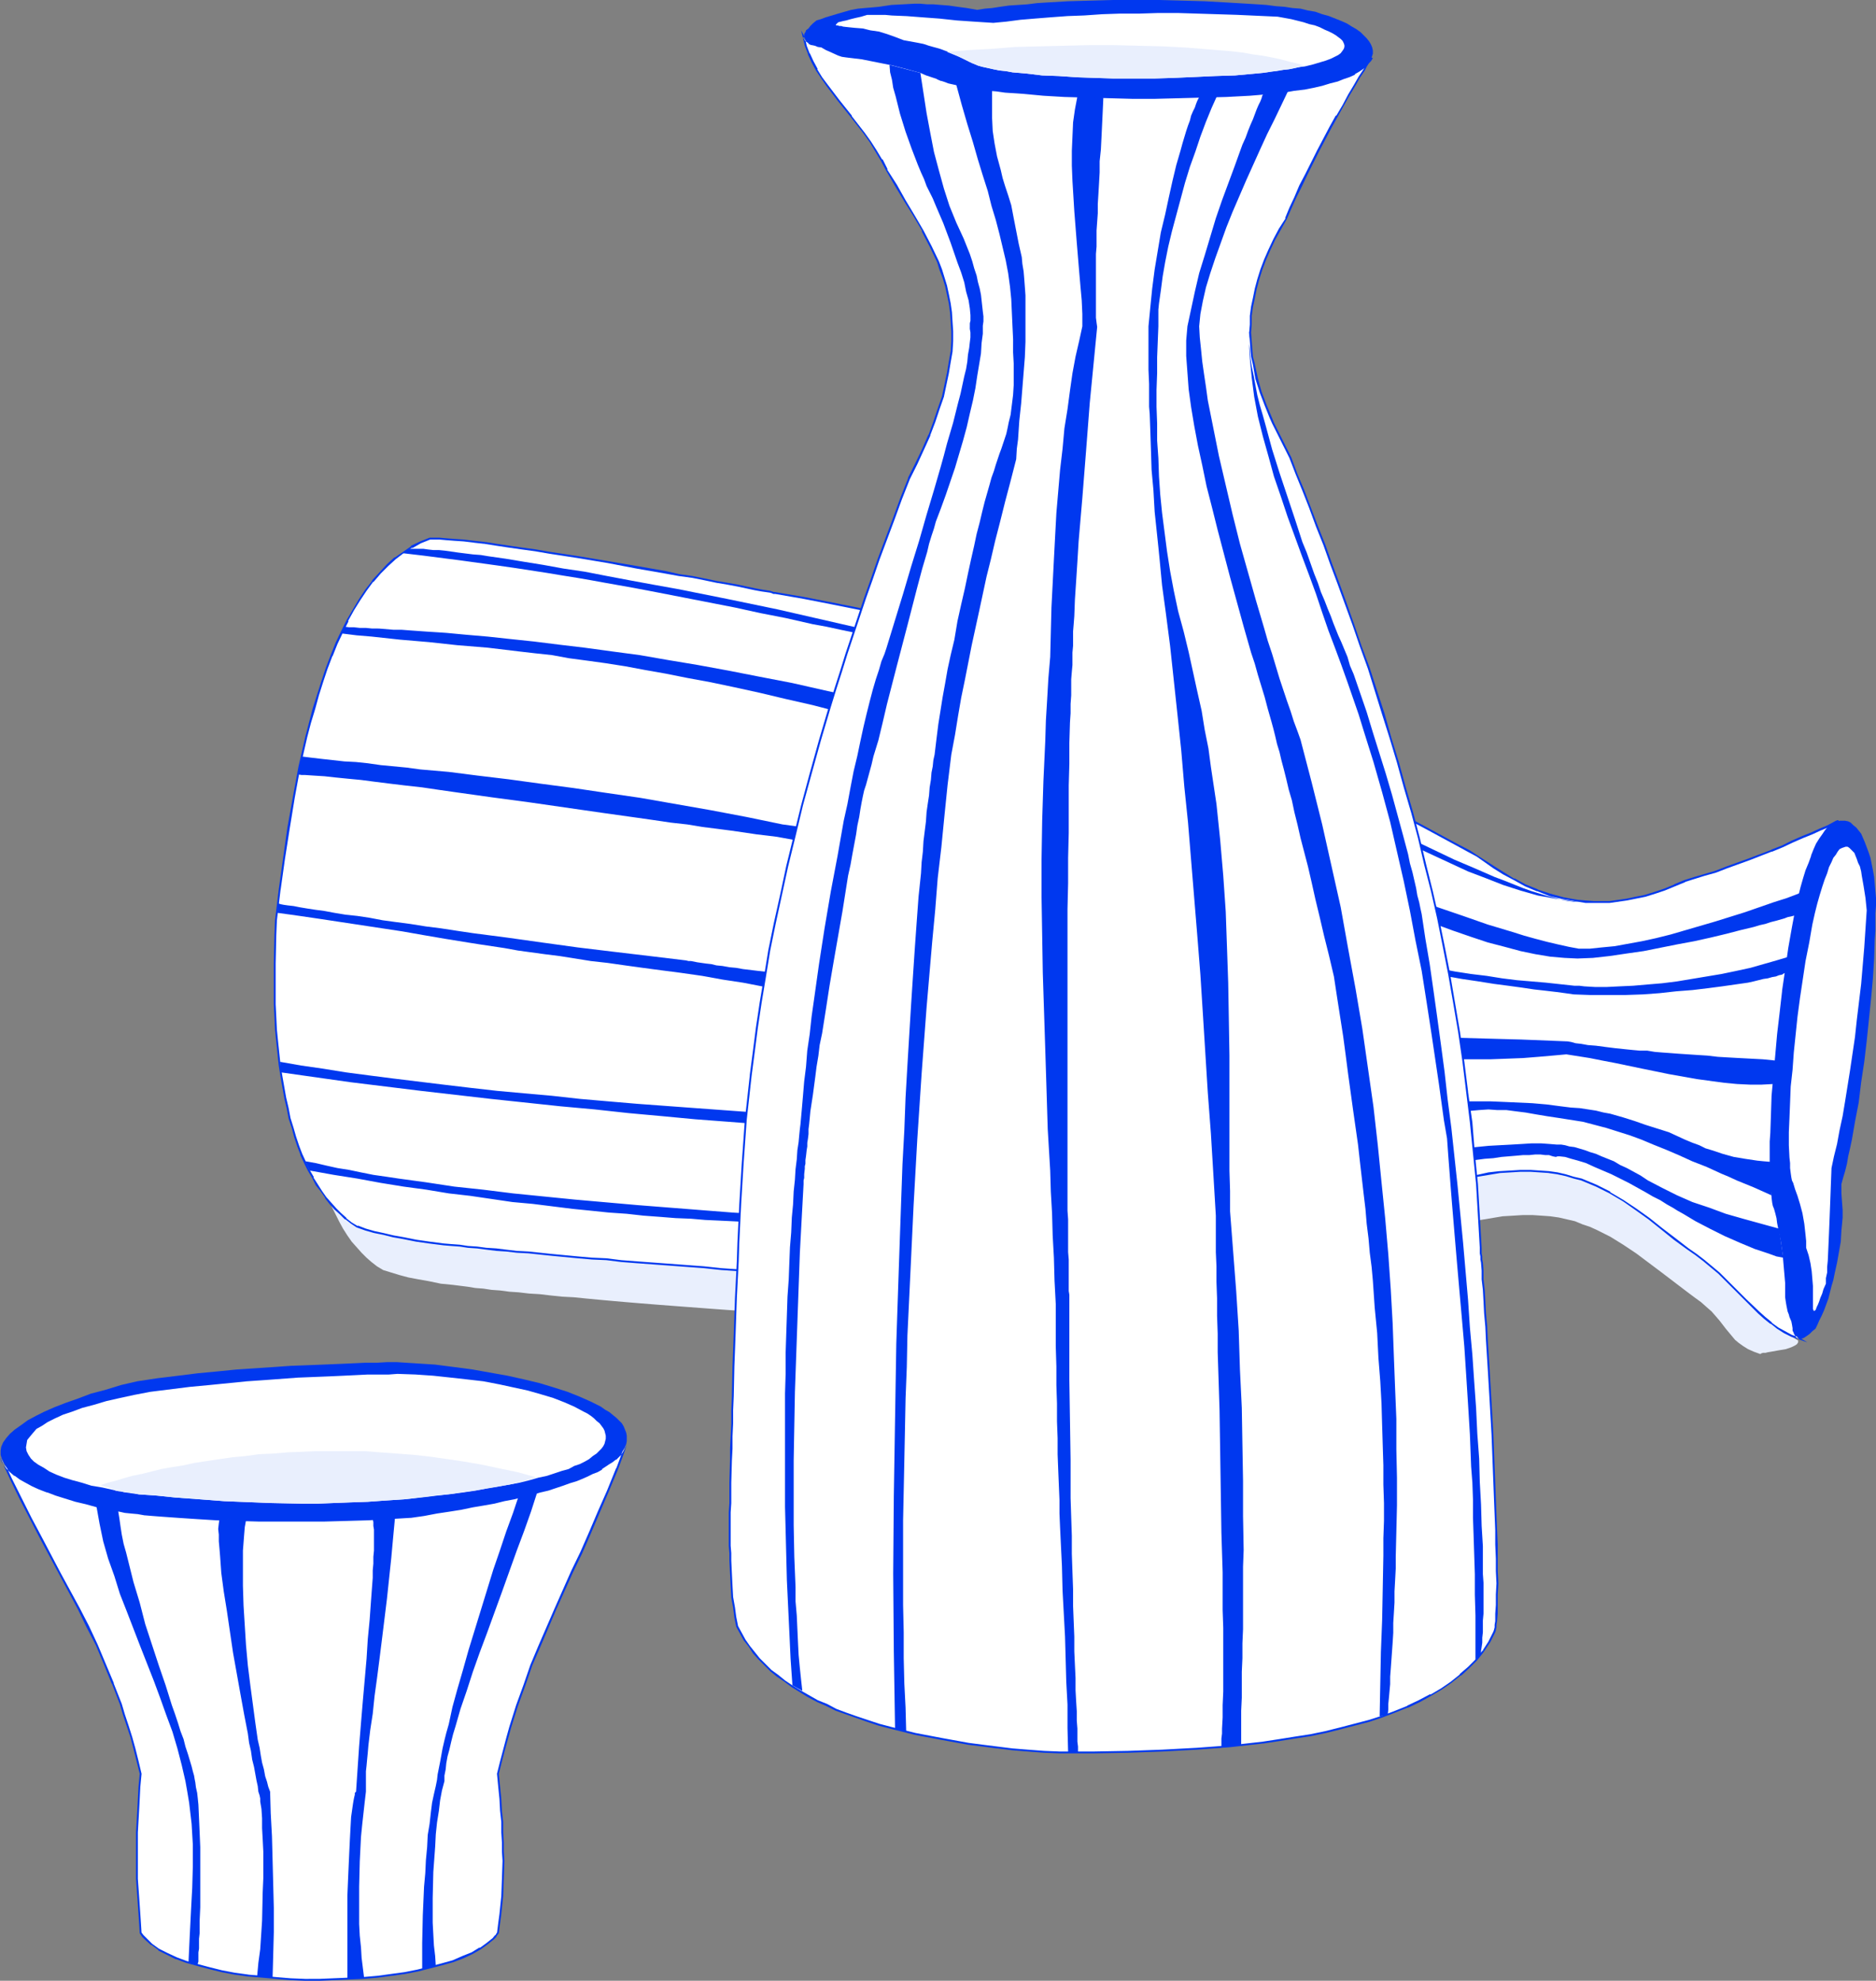 <?xml version="1.0" encoding="UTF-8" standalone="no"?>
<svg
   version="1.0"
   width="129.766mm"
   height="137.017mm"
   id="svg33"
   sodipodi:docname="Sake Bottles.wmf"
   xmlns:inkscape="http://www.inkscape.org/namespaces/inkscape"
   xmlns:sodipodi="http://sodipodi.sourceforge.net/DTD/sodipodi-0.dtd"
   xmlns="http://www.w3.org/2000/svg"
   xmlns:svg="http://www.w3.org/2000/svg">
  <rect width="100%" height="100%" fill="#808080" stroke="none"/>
  <sodipodi:namedview
     id="namedview33"
     pagecolor="#ffffff"
     bordercolor="#000000"
     borderopacity="0.25"
     inkscape:showpageshadow="2"
     inkscape:pageopacity="0.0"
     inkscape:pagecheckerboard="0"
     inkscape:deskcolor="#d1d1d1"
     inkscape:document-units="mm" />
  <defs
     id="defs1">
    <pattern
       id="WMFhbasepattern"
       patternUnits="userSpaceOnUse"
       width="6"
       height="6"
       x="0"
       y="0" />
  </defs>
  <path
     style="fill:#ffffff;fill-opacity:1;fill-rule:evenodd;stroke:none"
     d="m 0.323,381.004 0.323,0.969 0.485,0.969 0.808,0.808 0.808,0.969 1.131,0.969 1.454,0.969 1.454,0.808 1.616,0.969 1.939,0.646 2.101,0.969 2.262,0.808 2.424,0.808 2.586,0.646 2.747,0.808 3.07,0.646 3.07,0.808 1.293,0.162 1.293,0.323 1.454,0.162 1.616,0.323 1.778,0.162 1.939,0.162 1.939,0.162 2.101,0.323 2.262,0.162 2.262,0.162 4.848,0.323 5.171,0.162 5.333,0.162 5.656,0.162 5.656,0.162 11.635,-0.162 h 5.818 l 5.656,-0.323 5.656,-0.323 5.333,-0.323 3.555,-0.485 3.394,-0.485 3.232,-0.485 3.07,-0.646 3.07,-0.485 2.747,-0.485 2.909,-0.646 2.586,-0.485 2.424,-0.646 2.424,-0.485 2.424,-0.646 2.101,-0.646 2.101,-0.485 1.939,-0.646 1.778,-0.646 1.778,-0.485 1.778,-0.646 1.454,-0.646 1.454,-0.485 1.293,-0.646 1.293,-0.646 1.131,-0.646 0.97,-0.646 0.97,-0.646 0.97,-0.646 0.646,-0.485 1.293,-1.293 0.97,-1.293 0.646,-1.293 -1.293,3.232 -1.131,3.07 -2.424,5.978 -2.262,5.494 -2.424,5.332 -2.262,5.171 -2.262,5.009 -4.363,9.856 -4.363,9.695 -1.939,5.009 -1.939,5.171 -1.939,5.332 -1.616,5.655 -0.97,2.747 -0.808,3.07 -0.646,3.07 -0.808,3.232 0.323,3.393 0.162,3.232 0.323,3.07 0.162,2.908 0.162,2.747 0.162,2.585 v 2.424 2.424 4.686 l -0.323,4.524 -0.485,4.686 -0.162,2.424 -0.323,2.585 -0.646,0.646 -0.646,0.808 -1.616,1.293 -1.778,1.293 -2.262,1.131 -2.262,1.131 -2.747,0.969 -2.747,0.969 -3.07,0.808 -3.232,0.646 -3.394,0.646 -3.555,0.485 -3.555,0.485 -3.717,0.323 -3.717,0.323 -3.878,0.162 H 83.547 79.83 l -3.878,-0.162 -3.878,-0.162 -3.555,-0.323 -3.717,-0.485 -3.555,-0.485 -3.394,-0.646 -3.232,-0.646 -3.07,-0.808 -2.747,-0.969 -2.747,-0.969 -2.424,-1.131 -2.101,-1.131 -1.939,-1.293 -1.616,-1.454 -0.646,-0.808 -0.646,-0.646 -0.162,-2.585 -0.162,-2.424 -0.323,-4.686 -0.162,-4.524 -0.162,-4.686 v -4.847 l 0.162,-2.585 v -2.747 l 0.162,-2.908 0.162,-3.07 0.323,-3.232 0.162,-3.393 -0.808,-3.232 -0.646,-3.232 -0.97,-3.07 -0.808,-2.908 -0.97,-2.908 -0.97,-2.908 -1.939,-5.332 -2.101,-5.171 -2.262,-4.847 -2.262,-4.847 -2.424,-4.686 -4.848,-9.21 -2.586,-4.686 -2.586,-4.847 -2.586,-4.847 -2.586,-5.171 -2.586,-5.171 z"
     id="path1" />
  <path
     style="fill:#0038ef;fill-opacity:1;fill-rule:evenodd;stroke:none"
     d="M 0.485,380.842 0,381.004 l 0.323,0.969 v 0 l 0.646,1.131 0.808,0.969 0.808,0.808 1.131,0.969 h 0.162 l 1.293,0.969 1.454,0.808 1.778,0.969 v 0 l 1.778,0.808 2.101,0.808 h 0.162 l 2.101,0.808 2.586,0.808 2.586,0.808 2.747,0.646 2.909,0.808 3.232,0.646 1.131,0.323 1.454,0.162 1.454,0.323 1.616,0.162 v 0 l 1.778,0.162 v 0 l 1.778,0.323 h 0.162 l 1.939,0.162 2.101,0.162 2.262,0.162 2.262,0.162 4.848,0.323 5.171,0.323 5.333,0.162 5.656,0.162 h 5.656 11.635 l 5.818,-0.162 5.656,-0.162 5.656,-0.323 5.333,-0.323 h 0.162 l 3.394,-0.485 3.394,-0.646 3.232,-0.485 3.07,-0.485 3.07,-0.646 2.909,-0.485 2.747,-0.485 2.586,-0.646 2.586,-0.485 2.424,-0.646 2.262,-0.485 2.101,-0.646 2.101,-0.485 1.939,-0.646 1.939,-0.646 1.778,-0.646 1.616,-0.485 1.616,-0.646 v 0 l 1.454,-0.646 1.293,-0.646 1.293,-0.485 1.131,-0.646 v -0.162 l 0.97,-0.646 0.97,-0.646 0.808,-0.485 0.808,-0.646 h 0.162 l 1.293,-1.293 0.808,-1.293 0.646,-1.293 -0.485,-0.162 -1.131,3.232 -1.131,3.07 v -0.162 l -2.424,5.978 -2.424,5.494 -2.262,5.332 -2.262,5.171 -2.424,5.009 -4.363,9.856 -4.202,9.695 -2.101,5.009 v 0 l -1.778,5.171 -1.939,5.332 -1.778,5.655 -0.808,2.908 -0.808,3.07 -0.808,3.07 -0.808,3.232 0.323,3.393 0.323,3.232 0.162,3.07 0.323,2.908 v 2.747 l 0.162,2.585 v 2.424 l 0.162,2.424 -0.162,4.686 -0.162,4.524 -0.485,4.686 -0.323,2.424 -0.323,2.585 v -0.162 l -0.485,0.808 v -0.162 l -0.646,0.808 -1.616,1.293 v 0 l -1.778,1.293 v -0.162 l -2.101,1.293 -2.424,0.969 v 0 l -2.586,1.131 -2.909,0.808 -3.07,0.808 -3.232,0.808 -3.232,0.646 -3.555,0.485 v 0 l -3.555,0.485 -3.717,0.323 -3.717,0.162 -3.878,0.162 -3.878,0.162 H 79.83 l -3.878,-0.162 -3.878,-0.323 -3.555,-0.323 -3.717,-0.323 h 0.162 l -3.555,-0.485 -3.394,-0.646 -3.232,-0.808 -3.07,-0.808 -2.909,-0.808 -2.586,-0.969 v 0 l -2.424,-1.131 -2.262,-1.131 v 0 l -1.778,-1.293 v 0 l -1.454,-1.454 -0.808,-0.808 -0.485,-0.646 v 0.162 l -0.162,-2.585 -0.162,-2.424 -0.323,-4.686 -0.323,-4.524 v -4.686 -4.847 -2.585 l 0.323,-5.655 0.162,-3.07 0.162,-3.232 0.323,-3.393 -0.808,-3.393 -0.808,-3.232 -0.808,-2.908 -0.97,-3.07 -0.97,-2.908 -0.808,-2.747 -2.101,-5.332 v -0.162 l -2.101,-5.009 -2.101,-5.009 -2.262,-4.847 -2.424,-4.686 -5.01,-9.21 -5.01,-9.533 L 8.242,396.839 5.656,391.668 3.07,386.497 0.485,380.842 0,381.004 l 2.586,5.655 2.586,5.332 2.586,5.009 2.586,5.009 5.01,9.372 5.01,9.372 2.262,4.686 2.424,4.686 2.101,5.009 2.101,5.171 v -0.162 l 2.101,5.494 0.808,2.747 0.97,2.908 0.97,2.908 0.808,3.07 0.808,3.232 0.808,3.232 v 0 l -0.323,3.393 -0.162,3.232 -0.162,3.07 -0.323,5.655 v 2.585 4.847 4.686 l 0.323,4.524 0.323,4.686 0.162,2.424 0.162,2.585 0.646,0.969 0.646,0.646 1.616,1.454 h 0.162 l 1.778,1.293 v 0.162 l 2.262,1.131 2.262,1.131 h 0.162 l 2.586,0.969 2.909,0.808 3.07,0.808 3.232,0.808 3.394,0.646 3.555,0.485 v 0 l 3.717,0.323 3.555,0.323 3.878,0.323 3.878,0.162 h 3.717 l 3.878,-0.162 3.878,-0.162 3.717,-0.162 3.717,-0.323 3.555,-0.485 h 0.162 l 3.394,-0.485 3.394,-0.646 3.232,-0.808 3.07,-0.808 2.909,-0.808 2.586,-0.969 v 0 l 2.424,-1.131 2.262,-1.293 v 0 l 1.778,-1.293 v 0 l 1.616,-1.293 0.646,-0.646 v -0.162 l 0.646,-0.808 0.323,-2.585 0.323,-2.424 0.485,-4.686 0.162,-4.524 0.162,-4.686 -0.162,-2.424 v -2.424 l -0.162,-2.585 v -2.747 l -0.323,-2.908 -0.162,-3.07 -0.323,-3.232 -0.323,-3.393 v 0 l 0.808,-3.232 0.808,-3.07 0.808,-2.908 0.808,-2.908 1.778,-5.655 1.939,-5.332 1.778,-5.171 v 0 l 2.101,-4.847 4.202,-9.856 4.363,-9.695 2.424,-5.009 2.262,-5.171 2.262,-5.332 2.424,-5.655 2.424,-5.817 v 0 l 1.131,-3.07 1.131,-3.232 -0.485,-0.162 -0.485,1.131 v 0 l -0.97,1.293 v 0 l -1.293,1.293 h 0.162 l -0.808,0.485 -0.97,0.646 -0.808,0.646 -1.131,0.646 v 0 l -1.131,0.485 -1.293,0.646 -1.293,0.646 -1.454,0.646 h 0.162 l -1.616,0.646 -1.616,0.485 -1.778,0.646 -1.778,0.646 -2.101,0.485 -1.939,0.646 -2.262,0.646 -2.262,0.485 -2.424,0.646 -2.586,0.485 -2.586,0.646 -2.747,0.485 -2.909,0.485 -2.909,0.646 -3.07,0.485 -3.232,0.485 -3.394,0.485 -3.555,0.646 v 0 l -5.333,0.323 -5.656,0.323 -5.656,0.162 -5.818,0.162 H 73.205 67.549 l -5.656,-0.162 -5.333,-0.162 -5.171,-0.323 -4.848,-0.323 -2.262,-0.162 -2.262,-0.162 -2.101,-0.162 -1.939,-0.162 v 0 l -1.778,-0.323 h -0.162 l -1.778,-0.162 h 0.162 l -1.778,-0.162 -1.454,-0.323 -1.293,-0.162 -1.293,-0.323 -3.07,-0.646 -2.909,-0.808 -2.747,-0.646 -2.747,-0.808 -2.424,-0.808 -2.262,-0.808 h 0.162 l -2.101,-0.808 -1.939,-0.808 v 0 L 6.949,387.305 5.333,386.336 4.04,385.528 v 0 l -0.97,-0.969 -0.97,-0.969 -0.808,-0.808 v 0 l -0.485,-0.969 v 0 L 0.485,380.842 0,381.004 Z"
     id="path2" />
  <path
     style="fill:#0038ef;fill-opacity:1;fill-rule:evenodd;stroke:none"
     d="m 140.43,390.214 -1.616,5.009 -1.778,5.009 -1.939,5.171 -3.878,10.826 -3.878,10.664 -1.939,5.171 -1.778,5.009 -1.616,5.009 -1.616,4.686 -1.293,4.524 -0.646,2.101 -0.485,1.939 -0.485,2.101 -0.485,1.777 -0.323,1.777 -0.162,1.616 -0.323,1.616 v 1.454 l -0.646,2.424 -0.485,2.585 -0.323,2.747 -0.485,3.07 -0.323,3.07 -0.162,3.232 -0.485,6.625 -0.162,6.786 v 3.232 3.232 l 0.162,3.07 0.162,2.908 0.323,2.747 0.162,2.585 -3.555,0.969 v -3.393 -3.555 l 0.162,-7.271 0.323,-7.433 0.323,-3.555 0.162,-3.393 0.323,-3.393 0.162,-3.232 0.485,-2.908 0.323,-2.908 0.323,-2.585 0.485,-2.262 0.485,-2.101 0.323,-1.616 0.162,-1.454 0.323,-1.616 0.323,-1.616 0.323,-1.777 0.323,-1.777 0.485,-2.101 0.485,-1.939 0.646,-2.262 0.97,-4.524 1.293,-4.686 1.454,-5.009 1.454,-5.171 3.232,-10.503 3.232,-10.503 1.778,-5.171 1.616,-4.847 1.778,-4.847 1.454,-4.363 z"
     id="path3" />
  <path
     style="fill:#0038ef;fill-opacity:1;fill-rule:evenodd;stroke:none"
     d="m 103.262,396.839 -0.485,5.171 -0.485,5.332 -1.131,10.664 -1.293,10.503 -0.646,5.171 -0.646,5.009 -0.646,4.686 -0.485,4.686 -0.646,4.201 -0.485,4.039 -0.162,1.939 -0.162,1.616 -0.162,1.777 -0.162,1.454 v 1.454 1.454 2.424 l -0.323,2.747 -0.323,2.908 -0.323,2.908 -0.323,3.232 -0.323,6.463 -0.162,6.625 v 6.463 3.232 l 0.162,3.07 0.323,3.07 0.162,2.747 0.323,2.585 0.323,2.585 -4.363,0.323 v -3.232 -10.826 -7.756 l 0.162,-3.878 0.162,-3.716 0.162,-3.555 0.162,-3.393 0.162,-3.07 0.162,-2.908 0.162,-1.131 0.162,-1.131 0.162,-1.131 0.162,-0.969 0.162,-0.808 0.162,-0.646 v -0.485 l 0.323,-0.323 0.808,-11.957 0.485,-5.978 0.485,-5.817 0.485,-5.494 0.485,-5.494 0.323,-5.171 0.485,-5.009 0.323,-4.524 0.323,-4.363 0.162,-2.101 v -1.939 l 0.162,-1.777 v -1.777 l 0.162,-1.616 v -1.616 -1.454 -1.131 -1.293 l -0.162,-0.969 v -0.969 l -0.162,-0.808 z"
     id="path4" />
  <path
     style="fill:#0038ef;fill-opacity:1;fill-rule:evenodd;stroke:none"
     d="m 64.317,397.485 -0.323,1.777 -0.162,1.939 -0.162,2.101 -0.162,2.101 v 4.524 4.686 l 0.162,5.171 0.323,5.171 0.323,5.171 0.485,5.332 0.646,5.171 0.646,4.847 0.646,4.847 0.646,4.524 0.485,2.101 0.323,2.101 0.323,1.777 0.485,1.777 0.323,1.777 0.485,1.454 0.323,1.293 0.485,1.293 0.162,5.655 0.323,5.978 0.162,6.14 0.162,6.302 0.162,6.302 v 6.302 l -0.162,6.14 -0.162,5.817 -4.04,-0.323 0.323,-3.555 0.485,-3.555 0.485,-7.433 0.162,-7.433 0.162,-3.716 v -3.555 -3.393 l -0.162,-3.232 -0.162,-2.908 v -2.585 l -0.162,-2.424 -0.162,-0.969 -0.162,-0.969 v -0.808 l -0.162,-0.808 -0.162,-0.485 -0.162,-0.485 -0.162,-1.454 -0.323,-1.454 -0.323,-1.777 -0.323,-1.777 -0.485,-1.939 -0.323,-2.262 -0.485,-2.101 -0.323,-2.424 -0.97,-5.009 -0.97,-5.332 -1.939,-10.826 -0.808,-5.494 -0.808,-5.494 -0.808,-5.009 -0.323,-2.424 -0.323,-2.424 -0.162,-2.262 -0.162,-2.262 -0.162,-1.939 -0.162,-1.777 v -1.777 l -0.162,-1.454 0.162,-1.454 0.162,-1.131 z"
     id="path5" />
  <path
     style="fill:#0038ef;fill-opacity:1;fill-rule:evenodd;stroke:none"
     d="m 30.866,394.9 0.323,1.939 0.323,2.262 0.323,2.101 0.485,2.424 0.646,2.262 0.646,2.585 1.293,5.171 1.616,5.332 1.454,5.655 3.555,10.826 1.778,5.171 1.616,5.171 0.808,2.262 0.808,2.424 0.646,2.101 0.808,2.101 0.485,1.939 0.646,1.939 0.485,1.616 0.485,1.616 0.323,1.293 0.323,1.131 0.162,0.969 0.162,0.808 0.162,1.293 0.323,1.454 0.162,1.454 0.162,1.616 0.162,3.555 0.162,3.716 0.162,3.878 v 4.039 7.917 3.716 l -0.162,3.555 v 3.232 l -0.162,1.454 v 1.293 1.293 l -0.162,0.969 v 0.969 0.808 0.646 l -0.162,0.485 v 0.485 l -2.424,-0.808 0.162,-3.555 0.162,-3.393 0.162,-3.232 0.162,-3.232 0.162,-3.07 0.162,-2.908 0.162,-5.817 v -5.494 l -0.323,-5.494 -0.323,-2.747 -0.323,-2.747 -0.485,-2.908 -0.485,-2.747 -0.97,-4.201 -1.131,-4.363 -1.293,-4.363 -1.616,-4.363 -1.616,-4.524 -1.616,-4.363 -3.555,-9.048 -3.555,-9.21 -1.778,-4.524 -1.454,-4.686 -1.616,-4.524 -1.293,-4.524 -0.97,-4.686 -0.808,-4.524 z"
     id="path6" />
  <path
     style="fill:#0038ef;fill-opacity:1;fill-rule:evenodd;stroke:none"
     d="m 103.747,356.121 5.01,0.323 5.01,0.323 5.01,0.646 4.848,0.646 4.525,0.808 4.525,0.808 4.363,0.969 4.04,0.969 3.717,1.131 3.555,1.131 3.232,1.293 2.909,1.293 2.586,1.293 1.131,0.808 1.131,0.646 0.97,0.808 0.808,0.646 0.808,0.808 0.646,0.646 0.485,0.808 0.323,0.808 0.323,0.808 0.162,0.808 v 0.646 0.808 l -0.162,0.808 -0.323,0.808 -0.485,0.808 -0.646,0.808 -0.808,0.808 -0.808,0.808 -1.131,0.808 -1.131,0.808 -1.293,0.808 -1.616,0.808 -1.616,0.646 -1.939,0.808 -1.939,0.808 -2.101,0.808 -2.424,0.808 -2.424,0.646 -2.747,0.808 -2.909,0.808 -3.07,0.646 -3.232,0.808 -3.555,0.646 -3.555,0.646 -3.878,0.808 -4.04,0.646 -4.202,0.646 -4.525,0.646 -5.333,0.323 -5.656,0.323 -5.656,0.323 h -5.818 l -11.635,0.162 -5.656,-0.162 -5.656,-0.162 -5.333,-0.162 -5.171,-0.162 -4.848,-0.323 -2.262,-0.162 -2.262,-0.162 -2.101,-0.323 -1.939,-0.162 -1.939,-0.162 -1.778,-0.162 -1.616,-0.323 -1.454,-0.162 -1.293,-0.323 -1.293,-0.162 -3.394,-0.808 -3.232,-0.808 -3.07,-0.808 -2.909,-0.808 -2.424,-0.969 -2.424,-0.808 -2.262,-0.969 -1.778,-0.969 L 5.333,386.659 3.878,385.69 2.747,384.559 1.616,383.589 0.97,382.458 0.485,381.489 0.162,380.357 v -1.131 l 0.162,-0.969 0.485,-1.131 0.808,-1.131 0.97,-1.131 1.293,-1.131 1.616,-1.131 1.778,-1.293 2.101,-1.131 2.262,-1.131 2.586,-1.131 2.909,-1.131 3.232,-1.131 3.394,-1.293 3.717,-0.969 4.202,-1.293 4.202,-0.969 5.333,-0.808 5.333,-0.646 5.171,-0.646 5.171,-0.485 4.848,-0.485 4.848,-0.323 4.848,-0.323 4.525,-0.323 4.363,-0.162 4.04,-0.162 3.878,-0.162 3.717,-0.162 3.394,-0.162 h 3.07 l 2.747,-0.162 z"
     id="path7" />
  <path
     style="fill:#ffffff;fill-opacity:1;fill-rule:evenodd;stroke:none"
     d="m 103.909,359.191 4.686,0.162 4.686,0.323 4.525,0.485 4.363,0.485 4.202,0.485 4.202,0.808 3.717,0.808 3.717,0.808 3.394,0.969 3.232,0.969 2.909,1.131 2.586,1.131 2.424,1.293 0.97,0.485 0.97,0.646 0.808,0.646 0.646,0.646 0.808,0.646 0.485,0.646 0.485,0.646 0.323,0.646 0.162,0.646 0.162,0.646 v 0.808 l -0.162,0.646 -0.162,0.646 -0.323,0.646 -0.485,0.646 -0.646,0.646 -0.646,0.646 -0.97,0.646 -0.97,0.808 -1.131,0.646 -1.293,0.646 -1.454,0.485 -1.454,0.808 -1.778,0.485 -1.939,0.646 -1.939,0.646 -2.262,0.485 -2.262,0.646 -2.586,0.646 -2.586,0.485 -2.909,0.485 -2.909,0.485 -3.232,0.646 -3.394,0.485 -3.555,0.485 -3.717,0.323 -3.878,0.485 -4.04,0.485 -5.01,0.323 -4.525,0.323 -4.686,0.162 -4.202,0.162 -4.202,0.162 h -4.202 l -8.08,-0.162 -8.08,-0.323 -4.04,-0.162 -4.202,-0.323 -4.363,-0.323 -4.363,-0.323 -4.686,-0.485 -4.686,-0.323 -3.394,-0.485 -3.232,-0.646 -2.909,-0.646 -2.909,-0.485 -2.586,-0.808 -2.424,-0.646 -2.101,-0.646 -2.101,-0.808 -1.778,-0.808 -1.454,-0.969 -1.454,-0.808 -1.131,-0.808 -0.808,-0.808 -0.646,-0.969 -0.485,-0.969 -0.162,-0.969 0.162,-0.969 0.162,-0.969 0.646,-0.808 0.808,-0.969 0.97,-1.131 1.454,-0.808 1.454,-0.969 1.939,-0.969 2.101,-0.969 2.424,-0.808 2.586,-0.969 3.07,-0.808 3.232,-0.969 3.555,-0.808 3.717,-0.808 4.202,-0.808 5.171,-0.646 5.171,-0.646 5.171,-0.485 4.848,-0.485 4.848,-0.485 4.686,-0.323 4.363,-0.323 4.363,-0.323 4.04,-0.162 4.04,-0.162 3.555,-0.162 3.394,-0.162 3.232,-0.162 h 2.909 2.586 z"
     id="path8" />
  <path
     style="fill:#e9effd;fill-opacity:1;fill-rule:evenodd;stroke:none"
     d="m 139.945,386.336 -3.232,0.969 -3.394,0.808 -3.555,0.646 -3.878,0.646 -2.101,0.323 -2.262,0.323 -2.262,0.323 -2.424,0.323 -2.586,0.323 -2.586,0.323 -2.909,0.323 -3.07,0.323 -5.01,0.323 -4.525,0.323 -4.686,0.162 -4.202,0.162 -4.202,0.162 h -4.202 l -8.08,-0.162 -8.08,-0.323 -4.04,-0.162 -4.202,-0.323 -4.363,-0.323 -4.363,-0.323 -4.686,-0.485 -4.686,-0.323 -1.454,-0.323 -0.97,-0.162 h -0.97 l -0.808,-0.162 -0.646,-0.162 h -0.485 l -0.808,-0.162 -0.646,-0.323 -0.646,-0.323 -0.485,-0.162 -0.646,-0.162 -0.646,-0.162 -0.808,-0.323 1.939,-0.646 1.939,-0.485 2.101,-0.646 2.262,-0.646 2.424,-0.485 2.586,-0.646 2.586,-0.646 2.747,-0.485 3.07,-0.485 2.909,-0.646 3.232,-0.485 3.232,-0.485 3.394,-0.485 3.394,-0.323 3.555,-0.485 3.717,-0.162 3.717,-0.323 3.878,-0.162 3.878,-0.162 h 4.04 4.04 4.202 l 4.202,0.323 4.363,0.323 4.363,0.323 4.363,0.485 4.525,0.646 4.363,0.646 4.686,0.808 4.525,0.969 4.686,0.969 4.686,1.293 z"
     id="path9" />
  <path
     style="fill:#e9effd;fill-opacity:1;fill-rule:evenodd;stroke:none"
     d="m 479.628,228.15 -0.646,0.162 -0.646,0.323 -0.646,0.646 -0.808,0.646 -0.646,0.808 -0.646,0.969 -0.808,0.969 -0.646,1.293 -0.646,1.454 -0.646,1.616 -0.808,1.777 -0.646,1.939 -0.646,2.101 -0.646,2.262 -0.646,2.424 -0.485,2.747 -0.97,5.171 -0.97,5.332 -0.808,5.332 -0.808,5.494 -0.808,5.494 -0.485,5.494 -0.485,5.332 -0.485,5.332 -0.323,5.171 -0.323,4.847 -0.162,4.686 -0.162,4.363 v 3.878 l 0.162,1.939 v 1.777 1.616 l 0.162,1.616 0.162,1.293 0.162,1.293 0.323,0.808 0.162,0.808 0.162,0.969 0.323,0.969 0.485,2.424 0.485,2.747 0.485,2.908 0.323,3.232 0.162,3.393 v 3.555 l 0.808,0.646 0.646,0.485 0.646,0.485 0.485,0.162 0.97,0.646 0.808,0.485 v 0.485 l -0.323,0.485 -0.485,0.323 -0.646,0.323 -0.808,0.323 -0.97,0.323 -1.939,0.323 -1.778,0.323 -0.97,0.162 -0.646,0.162 h -0.646 l -0.485,0.162 -0.162,0.162 v 0 l -1.778,-0.646 -1.454,-0.646 -1.293,-0.808 -1.131,-0.808 -0.97,-0.808 -0.808,-0.969 -1.616,-1.939 -1.616,-2.101 -0.97,-1.131 -1.131,-1.293 -1.293,-1.131 -1.454,-1.293 -1.778,-1.293 -1.939,-1.454 -3.394,-2.585 -3.394,-2.585 -3.232,-2.424 -3.232,-2.424 -3.394,-2.262 -3.394,-2.101 -3.555,-1.777 -1.778,-0.808 -1.939,-0.646 -1.939,-0.808 -2.101,-0.485 -2.101,-0.485 -2.262,-0.323 -2.262,-0.162 -2.424,-0.162 h -2.424 l -2.586,0.162 -2.747,0.162 -2.909,0.485 -2.909,0.485 -3.07,0.646 -3.232,0.808 -3.394,1.131 -3.394,1.131 -3.717,1.293 -5.01,1.293 -4.848,1.131 -4.848,1.131 -4.848,1.293 -4.686,0.969 -4.525,0.969 -4.525,1.131 -4.525,0.808 -8.726,1.777 -8.242,1.616 -8.242,1.293 -7.757,1.293 -7.595,1.131 -7.434,0.969 -7.11,0.808 -6.949,0.646 -6.626,0.485 -6.302,0.646 -6.302,0.323 -6.141,0.162 -5.818,0.162 -5.656,0.162 h -5.494 -5.333 l -5.333,-0.162 -5.01,-0.162 -4.848,-0.162 -4.848,-0.323 -4.686,-0.323 -4.525,-0.323 -4.525,-0.323 -4.363,-0.323 -8.565,-0.646 -4.202,-0.323 -4.04,-0.323 -3.878,-0.323 -3.717,-0.323 -3.555,-0.323 -3.394,-0.323 -3.232,-0.323 -3.07,-0.162 -3.07,-0.323 -2.747,-0.323 -2.747,-0.162 -2.747,-0.323 -2.424,-0.162 -2.424,-0.323 -2.262,-0.162 -2.101,-0.323 -2.101,-0.162 -1.939,-0.323 -3.878,-0.485 -3.232,-0.323 -3.07,-0.646 -2.747,-0.485 -2.586,-0.485 -2.424,-0.646 -2.101,-0.646 -2.101,-0.646 -1.616,-0.969 -1.454,-1.131 -1.293,-1.131 -1.293,-1.293 -1.293,-1.454 -1.293,-1.454 -1.131,-1.616 -1.131,-1.777 -0.97,-1.777 -0.97,-1.939 -0.97,-1.939 -0.97,-2.101 -0.808,-2.101 -0.808,-2.262 -0.646,-2.424 -0.646,-2.424 -0.808,-2.585 -0.485,-2.585 -0.97,-5.494 -0.323,-2.908 -0.485,-2.908 -0.323,-3.07 -0.162,-3.232 -0.162,-3.232 -0.162,-3.232 v -3.393 l -0.162,-3.555 0.162,-7.109 0.162,-3.716 0.162,-3.716 0.97,-7.917 0.97,-7.917 1.131,-7.917 1.454,-7.917 1.454,-7.756 1.778,-7.594 0.808,-3.555 1.131,-3.716 0.97,-3.555 1.131,-3.393 1.131,-3.393 1.293,-3.232 1.293,-3.07 1.293,-3.07 1.454,-2.908 1.616,-2.747 1.454,-2.585 1.616,-2.424 1.778,-2.262 1.778,-2.101 1.939,-1.939 2.101,-1.777 1.939,-1.454 2.262,-1.454 2.262,-1.131 2.262,-0.969 h 0.485 2.101 1.778 l 2.101,0.162 2.262,0.323 2.586,0.323 2.909,0.323 2.909,0.323 3.232,0.485 3.232,0.485 3.555,0.485 3.555,0.646 7.434,1.131 7.595,1.293 7.434,1.293 7.272,1.293 3.394,0.646 3.394,0.646 3.232,0.485 3.07,0.646 2.747,0.485 2.586,0.485 2.424,0.485 2.101,0.485 1.778,0.323 1.454,0.323 0.646,0.162 h 0.485 l 0.485,0.162 h 0.323 l 7.272,1.293 7.272,1.293 7.272,1.616 7.11,1.454 6.787,1.777 6.949,1.777 6.626,1.777 6.626,1.939 6.626,1.939 6.302,2.101 6.302,2.101 6.141,2.262 5.979,2.262 5.979,2.262 5.656,2.262 5.818,2.262 5.494,2.262 5.494,2.424 5.171,2.424 5.171,2.262 5.01,2.424 5.01,2.262 4.686,2.424 4.686,2.262 4.525,2.262 4.363,2.262 4.202,2.262 4.202,2.101 4.04,2.262 3.717,1.939 3.717,2.101 3.555,1.777 1.939,1.293 2.262,1.454 2.262,1.454 2.424,1.616 2.747,1.454 2.747,1.454 3.07,1.293 3.232,1.131 3.555,1.131 3.717,0.485 1.939,0.162 1.939,0.162 h 2.101 2.101 l 2.101,-0.323 2.262,-0.323 2.424,-0.323 2.262,-0.646 2.424,-0.808 2.586,-0.808 2.586,-0.969 2.586,-1.293 2.586,-0.646 2.586,-0.808 2.747,-0.969 2.747,-0.969 5.818,-2.101 5.818,-2.262 2.747,-1.131 2.586,-1.131 2.586,-0.969 2.262,-1.131 2.101,-0.808 1.939,-0.969 1.616,-0.808 0.646,-0.323 z"
     id="path10" />
  <path
     style="fill:#ffffff;fill-opacity:1;fill-rule:evenodd;stroke:none"
     d="m 480.598,214.577 -0.646,0.323 -0.646,0.485 -0.646,0.485 -0.808,0.646 -0.646,0.808 -0.646,0.969 -0.808,1.131 -0.646,1.293 -0.808,1.454 -0.646,1.616 -0.646,1.777 -0.646,1.939 -0.646,2.101 -0.646,2.424 -0.646,2.424 -0.646,2.747 -1.131,5.332 -0.808,5.494 -0.97,5.494 -0.646,5.655 -0.808,5.655 -0.646,5.494 -0.485,5.494 -0.485,5.332 -0.323,5.332 -0.323,5.009 -0.162,4.686 v 2.262 l -0.162,2.101 v 4.201 l 0.162,3.555 0.162,1.777 v 1.454 l 0.162,1.454 0.162,1.293 0.323,0.808 0.162,0.969 0.323,1.131 0.323,1.131 0.323,1.454 0.162,1.454 0.646,3.232 0.485,3.555 0.485,3.716 0.162,3.716 v 3.716 l 0.162,1.131 0.162,0.969 0.485,1.616 0.323,0.646 0.162,0.646 0.323,1.131 0.162,0.969 0.162,0.808 0.162,0.808 0.323,0.646 0.162,0.485 0.323,0.323 0.162,0.323 0.323,0.323 -1.778,-0.808 -1.939,-0.808 -1.778,-1.131 -1.616,-1.293 -1.778,-1.454 -1.616,-1.454 -3.394,-3.232 -3.394,-3.393 -3.555,-3.555 -1.939,-1.616 -1.939,-1.616 -2.101,-1.616 -2.101,-1.454 -3.555,-2.585 -3.394,-2.747 -3.232,-2.585 -3.394,-2.424 -3.394,-2.262 -3.394,-2.101 -3.717,-1.939 -1.778,-0.808 -2.101,-0.646 -1.939,-0.646 -2.101,-0.485 -2.101,-0.485 -2.262,-0.323 -2.424,-0.323 -2.424,-0.162 h -2.586 l -2.586,0.162 -2.747,0.323 -2.909,0.323 -3.07,0.485 -3.07,0.808 -3.394,0.808 -3.394,0.969 -3.555,1.293 -3.717,1.293 -5.171,1.293 -5.01,1.131 -4.848,1.293 -4.848,1.131 -4.848,1.131 -9.373,2.101 -4.525,0.808 -4.525,0.969 -4.363,0.808 -8.565,1.616 -8.242,1.454 -8.08,1.293 -7.595,1.131 -7.595,0.969 -7.272,0.808 -6.949,0.808 -6.787,0.485 -6.626,0.485 -6.464,0.323 -5.979,0.323 -6.141,0.162 -5.656,0.162 h -5.656 l -5.494,-0.162 h -5.333 l -5.171,-0.162 -5.01,-0.323 -4.848,-0.162 -4.848,-0.323 -4.686,-0.323 -4.525,-0.323 -4.363,-0.323 -8.726,-0.808 -4.363,-0.323 -4.202,-0.323 -3.878,-0.323 -3.717,-0.323 -3.717,-0.323 -3.394,-0.323 -3.394,-0.323 -3.07,-0.323 -3.07,-0.162 -3.07,-0.323 -2.747,-0.162 -2.586,-0.323 -2.586,-0.323 -2.424,-0.162 -2.424,-0.323 -2.101,-0.162 -2.262,-0.323 -1.939,-0.162 -3.878,-0.485 -3.394,-0.485 -3.07,-0.485 -2.909,-0.485 -2.586,-0.646 -2.424,-0.646 -2.262,-0.646 -2.101,-0.646 -1.454,-0.969 -1.454,-1.131 -1.454,-1.293 -1.293,-1.293 -1.293,-1.454 -1.293,-1.454 -1.131,-1.777 -1.131,-1.616 -1.131,-1.939 -0.97,-1.777 -0.97,-2.101 -0.97,-2.101 -0.808,-2.262 -0.808,-2.262 -0.808,-2.424 -0.646,-2.585 -0.646,-2.585 -0.646,-2.585 -0.485,-2.747 -0.485,-2.908 -0.323,-2.908 -0.485,-3.07 -0.323,-3.07 -0.162,-3.232 -0.162,-3.393 -0.162,-3.232 -0.162,-3.555 V 251.902 l 0.162,-3.716 0.162,-3.716 0.162,-3.878 0.97,-8.079 0.97,-8.079 1.293,-8.079 1.293,-8.079 1.616,-7.917 1.778,-7.756 0.97,-3.716 0.97,-3.555 0.97,-3.716 1.293,-3.393 1.131,-3.555 1.131,-3.232 1.454,-3.232 1.454,-3.07 1.293,-2.908 1.616,-2.747 1.616,-2.747 1.616,-2.424 1.778,-2.424 1.939,-2.101 1.939,-1.939 1.939,-1.777 2.262,-1.616 2.101,-1.454 2.262,-1.131 2.424,-0.969 0.485,-0.162 h 2.101 l 1.778,0.162 2.101,0.162 2.424,0.162 2.747,0.323 2.747,0.485 3.07,0.323 3.232,0.485 3.555,0.485 3.555,0.646 3.555,0.485 7.595,1.293 7.757,1.293 7.595,1.293 7.434,1.293 3.555,0.646 3.394,0.646 3.232,0.646 3.07,0.485 2.909,0.646 2.747,0.485 2.262,0.485 2.101,0.323 1.939,0.323 1.454,0.323 0.646,0.162 0.485,0.162 h 0.485 l 0.323,0.162 7.595,1.293 7.434,1.293 7.272,1.616 7.11,1.616 7.11,1.616 6.949,1.777 6.949,1.939 6.626,1.939 6.626,2.101 6.626,2.101 6.464,2.101 6.141,2.262 6.141,2.262 6.141,2.262 5.818,2.424 5.818,2.262 5.656,2.424 5.494,2.424 5.494,2.424 5.171,2.424 5.171,2.424 5.01,2.424 4.848,2.424 4.848,2.262 4.525,2.262 4.525,2.424 4.363,2.262 4.202,2.262 4.04,2.101 3.878,2.101 3.878,1.939 3.555,1.939 1.939,1.293 2.262,1.454 2.262,1.616 2.586,1.454 2.586,1.616 3.07,1.454 3.07,1.454 3.394,1.131 3.555,0.969 1.778,0.323 1.939,0.323 1.939,0.162 2.101,0.162 h 2.101 l 2.101,-0.162 2.262,-0.162 2.262,-0.323 2.424,-0.485 2.424,-0.646 2.424,-0.646 2.586,-0.969 2.586,-0.969 2.747,-1.293 2.424,-0.646 2.747,-0.808 2.909,-0.969 2.747,-0.969 5.979,-2.262 5.818,-2.262 2.747,-1.131 2.747,-1.131 2.586,-1.131 2.424,-0.969 2.101,-0.969 1.939,-0.969 1.616,-0.646 0.808,-0.485 z"
     id="path11" />
  <path
     style="fill:#0038ef;fill-opacity:1;fill-rule:evenodd;stroke:none"
     d="m 480.759,214.9 -0.162,-0.485 -0.646,0.162 -0.808,0.485 -0.808,0.485 -0.646,0.808 -0.646,0.808 v 0 l -0.646,0.969 -0.808,1.131 v 0 l -0.808,1.293 -0.646,1.454 -0.646,1.616 v 0.162 l -0.646,1.777 -0.808,1.939 -0.646,2.101 -0.646,2.262 -0.646,2.585 -0.646,2.747 -0.97,5.171 -0.97,5.494 -0.808,5.655 -0.808,5.494 v 0.162 l -0.646,5.655 -0.646,5.494 -0.485,5.494 -0.485,5.332 -0.485,5.332 -0.162,5.009 -0.162,4.686 -0.162,2.262 v 2.101 4.201 l 0.162,3.555 v 1.777 l 0.162,1.454 0.162,1.454 v 0.162 l 0.162,1.293 0.162,0.808 0.323,0.808 0.323,1.131 0.323,1.293 0.162,1.293 0.323,1.616 0.646,3.232 0.485,3.393 v 0 l 0.323,3.716 0.323,3.716 v 3.716 l 0.162,1.131 0.162,0.969 0.323,1.616 0.323,0.808 0.162,0.646 0.485,1.131 0.162,0.808 0.162,0.969 v 0.646 l 0.323,0.646 v 0.162 l 0.323,0.485 v 0 l 0.162,0.323 0.485,0.485 0.323,0.162 0.162,-0.485 -1.939,-0.646 v 0 l -1.778,-0.969 v 0 l -1.778,-0.969 -1.778,-1.293 h 0.162 l -1.778,-1.454 -1.616,-1.454 -3.394,-3.232 -3.394,-3.393 -3.555,-3.555 -1.939,-1.616 -1.939,-1.616 v 0 l -2.101,-1.616 -2.101,-1.454 -3.555,-2.747 -3.394,-2.585 -3.232,-2.585 -3.394,-2.424 -3.394,-2.262 -3.555,-2.101 v -0.162 l -3.555,-1.777 -1.939,-0.808 v 0 l -1.939,-0.808 -2.101,-0.485 -2.101,-0.646 -2.101,-0.485 -2.262,-0.323 v 0 l -2.424,-0.162 -2.424,-0.162 h -2.586 l -2.586,0.162 -2.747,0.162 h -0.162 l -2.909,0.323 -2.909,0.646 -3.232,0.646 -3.232,0.808 -3.394,1.131 -3.717,1.131 -3.717,1.293 -5.01,1.293 -5.01,1.293 -5.01,1.293 -4.848,0.969 -4.686,1.131 -9.373,2.101 -4.525,0.969 -4.525,0.969 -4.363,0.808 -8.565,1.616 -8.242,1.293 -8.08,1.293 -7.757,1.131 -7.434,0.969 v 0 l -7.272,0.969 -6.949,0.646 -6.787,0.646 -6.626,0.485 -6.464,0.323 -5.979,0.162 -6.141,0.323 h -5.656 -5.656 -5.494 l -5.333,-0.162 -5.171,-0.162 -5.01,-0.162 -4.848,-0.323 -4.848,-0.162 -4.686,-0.323 -4.525,-0.485 -4.363,-0.323 -8.726,-0.646 -4.363,-0.323 -4.202,-0.323 -3.878,-0.485 -3.717,-0.162 -3.717,-0.323 -3.394,-0.323 -3.394,-0.323 -3.07,-0.323 -3.07,-0.323 -3.07,-0.162 -2.747,-0.323 -2.586,-0.323 -2.586,-0.162 -2.424,-0.323 -2.424,-0.162 -2.101,-0.323 -2.262,-0.162 -1.939,-0.162 v 0 l -3.717,-0.485 -3.394,-0.485 -3.232,-0.646 -2.747,-0.485 -2.747,-0.646 -2.262,-0.485 -2.262,-0.646 -2.101,-0.808 v 0.162 l -1.616,-0.969 -1.454,-1.131 h 0.162 l -1.454,-1.293 -1.293,-1.293 -1.293,-1.454 -1.293,-1.454 v 0 l -1.131,-1.616 -1.131,-1.777 -1.131,-1.777 h 0.162 l -1.131,-1.939 -0.97,-2.101 -0.97,-2.101 v 0 l -0.808,-2.101 -0.808,-2.424 -0.646,-2.262 -0.808,-2.585 -0.485,-2.585 -0.646,-2.747 -0.485,-2.747 -0.485,-2.747 -0.485,-2.908 v 0 l -0.323,-3.07 -0.323,-3.07 -0.323,-3.232 -0.162,-3.393 -0.162,-3.232 v -3.555 -7.109 l 0.162,-7.433 0.162,-3.878 0.97,-8.079 v 0.162 l 1.131,-8.079 1.293,-8.241 1.293,-7.917 1.454,-7.917 1.778,-7.756 0.97,-3.716 1.131,-3.716 0.97,-3.555 1.131,-3.555 1.131,-3.393 1.293,-3.393 v 0.162 l 1.293,-3.232 1.454,-3.07 1.454,-2.908 h -0.162 l 1.616,-2.908 1.616,-2.585 1.616,-2.424 1.778,-2.424 v 0.162 l 1.939,-2.262 1.939,-1.939 1.939,-1.777 v 0 l 2.101,-1.616 2.262,-1.454 v 0.162 l 2.262,-1.293 2.424,-0.969 h -0.162 0.485 2.101 l 1.778,0.162 2.101,0.162 2.424,0.162 2.747,0.323 h -0.162 l 2.909,0.323 0.162,-0.485 -2.909,-0.323 v 0 l -2.747,-0.323 -2.424,-0.162 -2.101,-0.162 -1.778,-0.162 h -2.101 -0.485 l -2.424,0.969 -2.424,1.131 v 0.162 l -2.101,1.454 -2.101,1.454 h -0.162 l -1.939,1.777 -1.939,2.101 -1.939,2.101 v 0.162 l -1.778,2.262 -1.616,2.424 -1.616,2.747 -1.616,2.747 v 0 l -1.454,2.908 -1.454,3.07 -1.293,3.232 v 0 l -1.293,3.393 -1.131,3.393 -1.131,3.555 -1.131,3.555 -0.97,3.716 -0.97,3.716 -1.778,7.756 -1.454,7.917 -1.454,8.079 -1.131,8.079 -1.131,8.079 v 0 l -0.97,8.079 -0.162,3.878 -0.162,7.433 v 7.109 3.555 l 0.162,3.232 0.162,3.393 0.323,3.232 0.323,3.07 0.323,3.07 v 0 l 0.485,3.07 0.485,2.747 0.485,2.747 0.646,2.747 0.485,2.585 0.808,2.424 0.646,2.424 0.808,2.424 0.808,2.101 v 0.162 l 0.97,2.101 0.97,1.939 1.131,1.939 v 0 l 0.97,1.939 1.293,1.616 1.131,1.616 v 0.162 l 1.131,1.454 1.293,1.454 1.454,1.293 1.293,1.293 h 0.162 l 1.454,1.131 1.454,0.969 2.262,0.808 2.262,0.646 2.424,0.485 2.586,0.646 2.747,0.485 3.232,0.646 3.394,0.485 3.878,0.485 v 0 l 1.939,0.162 2.262,0.162 2.101,0.323 2.424,0.162 2.424,0.323 2.586,0.323 2.586,0.162 2.747,0.323 3.07,0.162 3.07,0.323 3.07,0.323 3.394,0.323 3.394,0.323 3.717,0.323 3.717,0.162 3.878,0.485 4.202,0.323 4.363,0.323 8.726,0.646 4.363,0.323 4.525,0.485 4.686,0.323 4.848,0.162 4.848,0.323 5.01,0.162 5.171,0.162 5.333,0.162 h 5.494 5.656 5.656 l 6.141,-0.323 5.979,-0.162 6.464,-0.323 6.626,-0.485 6.787,-0.646 6.949,-0.646 7.272,-0.969 h 0.162 l 7.434,-0.969 7.757,-1.131 7.918,-1.293 8.403,-1.293 8.565,-1.616 4.363,-0.808 4.525,-0.969 4.525,-0.969 9.211,-2.101 4.848,-1.131 4.848,-0.969 4.848,-1.293 5.01,-1.293 5.171,-1.293 3.717,-1.293 3.555,-1.131 3.555,-1.131 3.232,-0.808 3.232,-0.646 2.909,-0.485 2.909,-0.485 v 0 l 2.747,-0.162 2.586,-0.162 h 2.586 l 2.424,0.162 2.424,0.162 h -0.162 l 2.262,0.323 2.262,0.485 2.101,0.646 1.939,0.485 1.939,0.808 v 0 l 1.939,0.808 3.555,1.777 v 0 l 3.555,2.101 3.232,2.262 3.394,2.424 3.232,2.585 3.394,2.747 3.555,2.585 2.101,1.454 2.101,1.616 v 0 l 1.939,1.616 1.939,1.616 3.555,3.555 3.394,3.393 3.394,3.393 1.616,1.454 1.616,1.293 h 0.162 l 1.616,1.293 1.778,1.131 v 0 l 1.939,0.969 v 0 l 4.202,1.454 -2.424,-1.454 h 0.162 l -0.323,-0.323 v 0.162 l -0.323,-0.485 h 0.162 l -0.323,-0.485 v 0 l -0.162,-0.485 -0.162,-0.808 -0.162,-0.808 -0.162,-0.969 -0.485,-1.131 -0.162,-0.646 -0.162,-0.808 -0.485,-1.616 -0.162,-0.808 -0.162,-1.131 v 0 -3.716 l -0.323,-3.716 -0.323,-3.716 v 0 l -0.485,-3.555 -0.646,-3.232 -0.323,-1.454 -0.162,-1.454 -0.323,-1.293 -0.323,-0.969 -0.323,-0.969 -0.162,-0.808 -0.162,-1.293 v 0 l -0.162,-1.454 -0.162,-1.454 v -1.777 l -0.162,-3.555 v -4.201 -2.101 l 0.162,-2.262 0.162,-4.686 0.162,-5.009 0.485,-5.332 0.485,-5.332 0.485,-5.494 0.646,-5.494 0.646,-5.655 v 0 l 0.808,-5.655 0.808,-5.494 0.97,-5.494 0.97,-5.332 0.646,-2.585 0.646,-2.585 0.646,-2.262 0.646,-2.101 0.808,-2.101 0.646,-1.777 v 0.162 l 0.646,-1.616 0.646,-1.454 0.808,-1.293 h -0.162 l 0.808,-1.131 0.646,-0.969 v 0 l 0.808,-0.808 0.646,-0.646 h -0.162 l 0.808,-0.485 0.646,-0.485 v 0 l 0.646,-0.162 -0.162,-0.485 z"
     id="path12" />
  <path
     style="fill:#0038ef;fill-opacity:1;fill-rule:evenodd;stroke:none"
     d="m 126.694,142.19 3.07,0.485 3.232,0.485 3.394,0.485 3.555,0.485 3.717,0.646 7.434,1.131 7.757,1.293 7.595,1.454 7.434,1.293 3.555,0.646 3.555,0.485 3.232,0.646 3.07,0.646 2.909,0.485 2.586,0.485 4.525,0.969 1.778,0.323 2.262,0.323 0.485,0.162 0.323,0.162 h 0.485 l 7.434,1.293 7.434,1.454 7.272,1.454 7.272,1.616 7.11,1.777 6.949,1.777 6.787,1.939 6.787,1.939 6.626,1.939 6.464,2.101 6.464,2.262 6.302,2.262 6.141,2.101 5.979,2.424 5.979,2.262 h -0.162 l 5.818,2.424 5.656,2.424 5.656,2.424 5.333,2.262 5.333,2.424 5.01,2.424 5.01,2.424 5.01,2.424 4.686,2.262 4.525,2.424 8.888,4.524 8.242,4.363 7.757,4.201 3.555,1.939 v 0 l 2.101,1.131 4.363,3.07 2.586,1.616 2.747,1.454 v 0 l 2.909,1.616 3.07,1.293 h 0.162 l 3.232,1.293 3.555,0.808 1.939,0.323 1.939,0.323 v 0 l 1.939,0.323 h 2.101 2.101 2.101 l 2.262,-0.323 v 0 l 2.262,-0.323 2.424,-0.485 2.424,-0.485 2.586,-0.808 2.424,-0.808 2.747,-1.131 v 0 l 2.747,-1.131 h -0.162 l 2.586,-0.808 2.586,-0.808 2.909,-0.808 2.909,-1.131 5.818,-2.101 5.818,-2.262 h 0.162 l 2.747,-1.131 2.747,-1.293 2.586,-1.131 2.424,-0.969 2.101,-0.969 1.939,-0.808 1.616,-0.808 1.293,-0.646 -0.162,-0.485 -1.454,0.646 -1.616,0.808 -1.939,0.808 -2.101,0.969 -2.424,0.969 -2.586,1.131 -2.586,1.293 -2.909,1.131 h 0.162 l -5.979,2.262 -5.818,2.101 -2.909,1.131 -2.747,0.808 -2.747,0.808 -2.586,0.808 v 0 l -2.747,1.131 h 0.162 l -2.747,1.131 -2.424,0.808 -2.586,0.808 -2.424,0.485 -2.262,0.485 -2.262,0.323 v 0 l -2.262,0.323 h -2.101 -2.101 l -2.101,-0.162 -1.939,-0.162 v 0 l -1.939,-0.323 -1.778,-0.323 -3.555,-0.969 -3.394,-1.131 h 0.162 l -3.232,-1.293 -2.909,-1.616 v 0.162 l -2.586,-1.616 -2.586,-1.616 -4.525,-2.908 -1.939,-1.293 v 0 l -3.717,-1.939 -7.757,-4.201 -8.08,-4.363 -8.888,-4.524 -4.686,-2.424 -4.686,-2.262 -4.848,-2.424 -5.01,-2.424 -5.171,-2.424 -5.171,-2.424 -5.494,-2.262 -5.494,-2.424 -5.656,-2.424 -5.818,-2.424 v 0 l -5.979,-2.262 -5.979,-2.424 -6.141,-2.101 -6.302,-2.262 -6.464,-2.262 -6.464,-2.101 -6.626,-1.939 -6.787,-1.939 -6.787,-1.939 -6.949,-1.777 -7.11,-1.777 -7.272,-1.616 -7.272,-1.454 -7.434,-1.454 -7.595,-1.293 h -0.323 l -0.485,-0.162 -0.485,-0.162 -2.101,-0.323 -1.778,-0.323 -4.525,-0.969 -2.747,-0.485 -2.909,-0.485 -3.07,-0.646 -3.232,-0.646 -3.394,-0.485 -3.555,-0.808 -7.434,-1.293 -7.595,-1.293 -7.757,-1.293 -7.434,-1.131 -3.717,-0.646 -3.555,-0.485 -3.394,-0.485 -3.232,-0.485 -3.07,-0.485 z"
     id="path13" />
  <path
     style="fill:#0038ef;fill-opacity:1;fill-rule:evenodd;stroke:none"
     d="m 481.406,309.586 0.485,-1.777 0.485,-1.616 0.485,-1.939 0.323,-1.939 0.485,-2.101 0.485,-2.262 0.808,-4.686 0.97,-5.009 0.646,-5.332 0.808,-5.332 0.646,-5.494 1.131,-10.987 0.485,-5.332 0.323,-5.171 0.162,-5.009 0.162,-2.262 v -2.262 -2.262 l 0.162,-2.101 v -1.939 l -0.162,-1.777 -0.323,-3.716 -0.323,-1.777 -0.323,-1.616 -0.323,-1.616 -0.485,-1.454 -0.485,-1.293 -0.485,-1.293 -0.485,-1.131 -0.485,-1.131 -0.646,-0.808 -0.646,-0.808 -0.808,-0.646 -0.646,-0.646 -0.646,-0.323 -0.808,-0.162 h -0.808 -0.646 l -0.808,0.323 -0.808,0.485 -0.808,0.646 -0.808,0.808 -0.808,1.131 -0.808,1.131 -0.97,1.454 -0.808,1.616 -0.808,1.939 -0.646,2.262 -0.808,2.262 -0.808,2.585 -0.808,2.908 -0.646,3.07 -1.131,5.332 -0.808,5.494 -0.97,5.494 -0.646,5.655 -0.808,5.655 -0.646,5.494 -0.485,5.494 -0.485,5.332 -0.323,5.332 -0.323,5.009 -0.162,4.686 v 2.262 l -0.162,2.101 v 4.201 l 0.162,3.555 0.162,1.777 v 1.454 l 0.162,1.454 0.162,1.293 0.323,0.808 0.162,0.969 0.323,1.131 0.323,1.131 0.323,1.454 0.162,1.454 0.646,3.232 0.485,3.555 0.485,3.716 0.162,3.716 v 3.716 l 0.162,1.131 0.162,0.969 0.485,1.616 0.323,0.646 0.162,0.646 0.323,1.131 0.162,0.969 0.162,0.808 0.162,0.808 0.323,0.646 0.162,0.485 0.323,0.323 0.162,0.323 0.323,0.323 h 0.485 0.323 l 0.485,-0.162 0.485,-0.323 0.485,-0.323 0.646,-0.485 0.646,-0.646 0.808,-0.646 0.485,-0.969 0.485,-1.131 0.646,-1.293 0.646,-1.454 1.131,-3.07 0.808,-3.232 0.485,-1.616 0.323,-1.616 0.646,-2.908 0.485,-2.747 0.485,-2.747 0.162,-2.908 0.162,-1.616 0.162,-1.777 v -1.939 l -0.162,-2.101 -0.162,-2.262 z"
     id="path14" />
  <path
     style="fill:#ffffff;fill-opacity:1;fill-rule:evenodd;stroke:none"
     d="m 478.82,305.385 0.646,-3.07 0.808,-3.232 0.646,-3.555 0.808,-3.716 0.646,-3.878 0.646,-4.039 0.646,-4.039 0.646,-4.363 0.646,-4.363 0.485,-4.524 1.131,-9.372 0.808,-9.533 0.646,-9.695 -0.323,-3.232 -0.485,-3.07 -0.485,-2.747 -0.162,-1.131 -0.323,-1.293 -0.485,-0.969 -0.323,-0.969 -0.323,-0.808 -0.323,-0.808 -0.485,-0.485 -0.485,-0.485 -0.323,-0.323 -0.485,-0.323 h -0.485 l -0.485,0.162 -0.485,0.162 -0.646,0.323 -0.485,0.646 -0.485,0.808 -0.646,0.808 -0.485,1.131 -0.646,1.293 -0.485,1.616 -0.646,1.616 -0.646,1.939 -0.646,2.101 -0.646,2.262 -0.646,2.585 -0.646,2.908 -0.808,4.686 -0.97,4.847 -1.454,9.695 -0.646,4.847 -0.485,4.686 -0.485,4.686 -0.323,4.524 -0.485,4.363 -0.162,4.201 -0.162,4.039 -0.162,3.716 v 3.393 l 0.162,3.232 0.162,1.454 v 1.293 l 0.162,1.293 0.162,1.131 0.162,0.808 0.323,0.646 0.485,1.616 0.646,1.777 0.646,2.101 0.646,2.424 0.485,2.747 0.323,2.908 0.162,1.616 v 1.777 l 0.646,1.939 0.485,2.101 0.323,2.101 0.162,1.939 0.162,1.939 v 1.777 3.878 0.323 l 0.162,0.323 v 0.162 h 0.162 v 0 l 0.323,-0.162 0.162,-0.323 0.162,-0.485 0.323,-0.646 0.323,-0.808 0.323,-0.969 0.485,-1.131 0.323,-1.131 0.646,-1.454 v -1.454 l 0.323,-1.454 v -1.454 l 0.162,-1.616 0.162,-3.555 0.162,-3.716 0.162,-4.039 0.162,-4.201 0.162,-4.363 z"
     id="path15" />
  <path
     style="fill:#0038ef;fill-opacity:1;fill-rule:evenodd;stroke:none"
     d="m 469.286,239.299 0.162,-0.323 v -0.323 l 0.162,-0.323 v -0.485 l 0.162,-0.323 v -0.323 l 0.485,-1.939 0.323,-1.777 -3.394,1.293 -3.555,1.131 -7.434,2.585 -7.757,2.424 -7.757,2.262 -3.878,1.131 -3.878,0.969 -3.717,0.808 -3.555,0.646 -3.555,0.646 -3.394,0.323 -3.07,0.323 h -2.909 l -2.586,-0.485 -2.909,-0.646 -2.747,-0.646 -3.07,-0.808 -2.909,-0.808 -3.07,-0.969 -6.464,-1.939 -6.464,-2.262 -6.626,-2.262 -6.787,-2.585 -6.626,-2.585 -6.626,-2.585 -6.464,-2.747 -6.141,-2.747 -5.979,-2.585 -2.747,-1.131 -2.747,-1.293 -2.747,-1.293 -2.424,-1.131 -2.424,-1.131 -2.262,-1.131 -2.101,-0.969 -1.939,-0.969 -9.696,-3.878 -9.696,-3.716 -9.696,-3.393 -9.534,-3.232 -9.373,-3.07 -9.373,-2.908 -9.211,-2.747 -9.211,-2.424 -9.05,-2.424 -8.726,-2.101 -8.726,-1.939 -8.565,-1.939 -8.403,-1.616 -8.242,-1.616 -7.918,-1.454 -7.757,-1.293 -7.434,-1.293 -7.272,-0.969 -7.11,-0.969 -6.787,-0.808 -6.464,-0.808 -6.141,-0.646 -5.979,-0.646 -5.656,-0.485 -5.171,-0.485 -2.424,-0.162 -2.586,-0.162 -2.262,-0.162 -2.262,-0.162 -2.101,-0.162 h -2.101 l -1.939,-0.162 -1.939,-0.162 H 97.283 l -1.616,-0.162 h -1.616 l -1.454,-0.162 h -1.293 l -1.293,-0.162 -0.646,1.777 3.878,0.485 3.878,0.323 7.434,0.808 7.595,0.646 7.434,0.808 7.918,0.646 4.04,0.485 4.04,0.485 4.202,0.485 4.525,0.485 4.363,0.808 4.848,0.646 4.686,0.646 5.171,0.808 5.171,0.969 5.494,0.969 5.656,1.131 6.141,1.131 6.141,1.293 6.626,1.454 6.787,1.616 3.555,0.808 3.555,0.808 3.717,0.969 3.717,0.808 3.878,0.969 4.04,0.969 4.04,1.131 4.202,1.131 4.202,1.131 4.202,0.969 4.525,1.293 4.525,1.293 4.686,1.293 4.686,1.131 4.686,1.777 4.525,1.777 4.363,1.616 4.04,1.454 3.878,1.454 3.555,1.454 3.555,1.131 3.07,1.293 3.07,1.131 2.909,0.969 2.586,0.969 2.586,1.131 2.424,0.808 2.101,0.969 2.101,0.808 1.939,0.646 1.939,0.808 1.778,0.646 1.616,0.646 1.616,0.646 2.909,1.131 2.747,1.131 5.01,2.262 2.586,1.131 2.586,1.131 5.818,2.424 5.818,2.424 5.494,2.262 5.494,2.101 5.333,2.101 5.01,2.101 5.01,1.777 4.848,1.777 4.686,1.616 4.363,1.454 4.363,1.131 4.202,1.131 3.878,0.808 3.878,0.646 3.717,0.323 3.394,0.162 4.04,-0.162 4.363,-0.485 4.363,-0.646 4.525,-0.646 8.888,-1.777 4.363,-0.808 4.363,-0.969 4.04,-0.969 3.717,-0.969 3.394,-0.808 1.616,-0.485 1.454,-0.323 1.454,-0.485 1.293,-0.323 1.131,-0.323 1.131,-0.323 0.808,-0.323 0.808,-0.162 0.646,-0.162 z"
     id="path16" />
  <path
     style="fill:#0038ef;fill-opacity:1;fill-rule:evenodd;stroke:none"
     d="m 413.857,235.744 h -1.131 -1.293 l -1.454,-0.162 -1.616,-0.323 -1.778,-0.485 -1.939,-0.485 -2.101,-0.646 -2.101,-0.646 -2.262,-0.808 -2.424,-0.969 -2.424,-0.969 -2.586,-0.969 -5.171,-2.262 -5.333,-2.262 -10.504,-5.009 -5.171,-2.585 -4.848,-2.262 -2.262,-1.293 -2.262,-1.131 -2.101,-1.131 -1.939,-0.969 -1.778,-0.969 -1.778,-0.969 -1.454,-0.646 -1.293,-0.808 -1.454,-0.808 -1.454,-0.969 -1.616,-0.808 -1.778,-0.969 -1.939,-0.969 -1.939,-0.969 -4.04,-2.101 -4.363,-2.101 -4.686,-2.101 -9.534,-4.201 -4.848,-2.101 -4.686,-1.939 -4.525,-1.777 -4.363,-1.777 -2.101,-0.808 -1.939,-0.646 -1.778,-0.646 -1.939,-0.808 -1.616,-0.485 -1.616,-0.646 -1.454,-0.323 -1.293,-0.485 -5.656,-1.616 -5.818,-1.777 -6.141,-1.616 -6.141,-1.616 -6.302,-1.616 -6.464,-1.616 -13.251,-3.232 -13.413,-3.07 -13.413,-3.07 -13.251,-2.747 -6.464,-1.293 -6.464,-1.293 -6.302,-1.131 -6.141,-1.131 -5.979,-1.131 -5.818,-1.131 -5.494,-0.808 -5.333,-0.969 -5.01,-0.808 -4.848,-0.808 -4.525,-0.646 -1.939,-0.323 -2.101,-0.162 -3.878,-0.485 -3.394,-0.485 -1.616,-0.162 h -1.454 l -1.454,-0.162 -1.131,-0.162 h -1.131 -2.747 l -1.616,1.131 5.494,0.646 5.01,0.646 5.01,0.646 4.686,0.646 4.686,0.646 4.525,0.646 4.202,0.646 4.202,0.646 3.878,0.646 4.04,0.646 3.717,0.646 3.555,0.646 7.272,1.293 6.787,1.293 6.626,1.293 13.251,2.585 6.626,1.454 6.626,1.293 7.11,1.616 3.555,0.646 3.717,0.808 3.878,0.808 3.878,0.646 4.202,1.293 4.202,1.131 4.04,0.969 4.04,1.131 7.757,2.101 7.434,2.101 7.11,2.101 7.11,2.262 6.949,2.101 6.787,2.262 6.787,2.424 6.787,2.585 6.787,2.747 6.949,2.908 7.11,3.232 3.555,1.616 3.717,1.777 3.717,1.777 3.878,1.939 3.878,1.939 4.04,2.101 4.04,1.939 4.202,2.101 4.202,2.262 4.363,2.101 9.05,4.524 9.05,4.201 4.525,2.101 4.686,1.777 4.525,1.777 4.525,1.454 4.525,1.293 4.525,0.808 4.363,0.646 2.262,0.162 2.101,0.162 z"
     id="path17" />
  <path
     style="fill:#0038ef;fill-opacity:1;fill-rule:evenodd;stroke:none"
     d="m 467.67,250.125 -3.232,0.969 -3.394,0.969 -3.394,0.969 -3.717,0.808 -3.878,0.808 -3.878,0.646 -7.757,1.293 -3.878,0.485 -3.878,0.323 -3.717,0.323 -3.555,0.162 -3.232,0.162 h -3.232 l -2.747,-0.162 -1.293,-0.162 h -1.293 l -7.434,-0.808 -7.595,-0.646 -3.878,-0.485 -4.04,-0.646 -4.04,-0.485 -4.202,-0.646 -4.202,-0.808 -4.202,-0.808 -4.363,-0.969 -4.525,-1.131 -4.363,-1.131 -4.525,-1.293 -4.686,-1.454 -4.686,-1.454 -4.686,-1.939 -4.686,-1.777 -4.525,-1.616 -4.525,-1.616 -4.363,-1.454 -4.363,-1.454 -4.363,-1.293 -4.363,-1.131 -8.565,-2.262 -8.403,-2.101 -8.403,-1.616 -8.403,-1.616 -8.242,-1.293 -8.403,-1.293 -8.565,-1.293 -8.565,-0.969 -8.888,-1.131 -9.05,-1.131 -9.373,-1.131 -9.534,-1.293 -9.373,-1.939 -9.373,-1.777 -9.211,-1.616 -9.211,-1.616 -8.888,-1.293 -8.726,-1.293 -8.565,-1.131 -8.242,-1.131 -8.08,-0.969 -7.595,-0.969 -3.717,-0.323 -3.717,-0.323 -3.555,-0.485 -3.394,-0.323 -3.394,-0.323 -3.394,-0.485 -3.07,-0.323 -3.07,-0.162 -2.909,-0.323 -2.909,-0.323 -2.747,-0.323 -2.586,-0.323 -0.97,4.686 0.97,0.162 h 0.97 l 2.424,0.162 2.586,0.162 2.909,0.323 3.232,0.323 3.394,0.323 3.717,0.485 3.878,0.485 4.04,0.485 4.363,0.485 4.363,0.646 4.525,0.646 9.211,1.293 9.696,1.293 19.069,2.747 9.211,1.293 4.525,0.646 4.363,0.646 4.363,0.485 3.878,0.646 3.878,0.485 3.717,0.485 3.394,0.485 3.232,0.485 2.747,0.323 2.586,0.323 9.696,1.777 9.534,1.777 9.534,1.777 9.373,1.616 18.422,3.716 9.05,1.777 8.888,1.777 8.888,1.777 8.565,1.777 8.565,1.777 8.403,1.777 8.242,1.939 8.242,1.777 7.918,1.939 7.918,1.939 6.141,1.616 5.979,1.454 5.656,1.293 5.494,1.131 5.171,0.969 4.848,0.969 4.525,0.808 4.363,0.646 4.04,0.646 3.717,0.485 3.555,0.485 3.232,0.485 2.909,0.323 2.747,0.323 2.424,0.323 2.262,0.323 4.363,0.162 h 4.525 4.525 l 4.686,-0.162 4.363,-0.323 4.363,-0.485 4.202,-0.323 4.04,-0.485 3.717,-0.485 3.394,-0.485 3.394,-0.485 1.454,-0.323 1.293,-0.323 1.293,-0.323 1.131,-0.162 1.131,-0.323 0.97,-0.162 0.808,-0.323 0.808,-0.162 0.485,-0.323 0.485,-0.162 z"
     id="path18" />
  <path
     style="fill:#0038ef;fill-opacity:1;fill-rule:evenodd;stroke:none"
     d="m 464.115,277.27 -3.232,-0.323 -3.07,-0.162 -3.07,-0.162 -2.909,-0.162 -2.747,-0.162 -2.747,-0.323 -2.586,-0.162 -2.424,-0.162 -2.424,-0.162 -2.101,-0.162 -2.262,-0.162 -1.939,-0.162 -1.939,-0.323 h -1.939 l -1.778,-0.162 -1.616,-0.162 -3.07,-0.323 -2.586,-0.323 -2.424,-0.323 -2.101,-0.162 -1.778,-0.323 -1.454,-0.162 -1.131,-0.323 -0.97,-0.162 -12.12,-0.485 -5.979,-0.162 -5.818,-0.162 -5.818,-0.162 -5.494,-0.162 -5.494,-0.323 -5.333,-0.162 -5.01,-0.323 -4.848,-0.162 -4.686,-0.323 -4.202,-0.162 -4.04,-0.323 -3.717,-0.162 -3.394,-0.323 -1.616,-0.162 -1.454,-0.162 h -1.454 l -1.778,-0.162 -1.616,-0.162 -1.939,-0.162 -1.939,-0.162 -2.101,-0.162 -2.101,-0.162 -2.262,-0.162 -4.686,-0.485 -5.01,-0.485 -5.171,-0.646 -5.494,-0.485 -5.656,-0.646 -5.979,-0.646 -5.979,-0.646 -5.979,-0.646 -24.725,-2.908 -6.141,-0.808 -5.979,-0.646 -5.818,-0.646 -5.656,-0.808 -5.656,-0.646 -5.171,-0.646 -5.01,-0.646 -4.848,-0.646 -4.363,-0.485 -4.04,-0.485 -1.778,-0.323 -1.778,-0.162 -1.778,-0.323 -1.616,-0.162 -1.293,-0.323 -1.454,-0.162 -1.131,-0.162 -1.131,-0.162 -0.808,-0.162 -0.808,-0.162 h -0.646 l -0.646,-0.162 -9.373,-1.131 -9.534,-1.131 -9.373,-1.131 -9.373,-1.293 -9.211,-1.293 -8.726,-1.131 -4.363,-0.646 -4.202,-0.646 -3.878,-0.485 -4.04,-0.646 -3.717,-0.485 -3.555,-0.485 -3.394,-0.646 -3.232,-0.485 -3.07,-0.323 -2.909,-0.485 -2.586,-0.485 -2.424,-0.323 -2.101,-0.323 -1.939,-0.323 -1.616,-0.323 -1.454,-0.162 -1.131,-0.162 -0.808,-0.162 -0.485,-0.162 h -0.162 l -0.162,2.424 5.818,0.808 5.494,0.808 5.333,0.808 5.333,0.808 10.666,1.616 5.494,0.969 5.656,0.969 5.979,0.969 3.07,0.485 3.232,0.485 3.232,0.485 3.555,0.646 3.555,0.485 3.555,0.485 3.878,0.485 4.04,0.646 4.04,0.646 4.363,0.485 4.525,0.646 4.686,0.646 4.848,0.646 5.01,0.646 5.656,0.808 5.333,0.969 5.333,0.808 5.01,0.969 5.171,0.808 5.01,0.808 9.696,1.616 9.534,1.454 9.211,1.454 9.05,1.454 8.888,1.293 17.938,2.424 8.888,0.969 9.211,0.969 9.211,0.969 9.534,0.808 9.858,0.485 5.01,0.323 5.171,0.323 5.818,0.485 5.818,0.485 5.818,0.485 5.656,0.485 5.656,0.323 5.333,0.162 5.333,0.323 h 5.171 l 4.848,0.162 h 4.848 4.686 l 4.363,-0.162 4.202,-0.162 4.04,-0.323 3.717,-0.323 3.555,-0.323 3.07,0.485 3.07,0.485 3.232,0.646 3.394,0.646 6.949,1.454 7.11,1.454 7.272,1.293 7.11,0.969 3.394,0.323 3.394,0.162 h 3.07 l 3.07,-0.162 z"
     id="path19" />
  <path
     style="fill:#0038ef;fill-opacity:1;fill-rule:evenodd;stroke:none"
     d="m 462.983,303.769 -1.939,-0.162 -1.616,-0.162 -3.232,-0.485 -2.909,-0.485 -2.909,-0.808 -2.909,-0.969 -1.616,-0.485 -1.616,-0.808 -1.778,-0.646 -1.939,-0.808 -2.101,-0.969 -2.101,-0.969 -3.07,-0.969 -3.07,-0.969 -2.747,-0.969 -3.07,-0.969 -3.394,-0.969 -1.778,-0.323 -1.939,-0.485 -2.101,-0.323 -2.101,-0.323 -2.424,-0.162 -2.586,-0.323 -3.717,-0.485 -3.717,-0.323 -3.555,-0.162 -3.555,-0.162 -3.878,-0.162 h -4.04 -2.262 l -2.101,-0.162 h -2.424 l -2.424,-0.162 -5.333,0.808 -5.01,0.646 -4.848,0.485 -4.686,0.646 -4.363,0.646 -4.202,0.485 -8.403,0.808 -8.242,0.808 -8.403,0.646 -4.202,0.323 -4.363,0.162 -4.686,0.323 -4.686,0.162 h -7.272 -7.272 l -7.434,-0.162 -7.595,-0.162 -15.19,-0.323 -15.514,-0.646 -15.837,-0.646 -15.675,-0.808 -15.675,-0.969 -15.514,-1.131 -15.352,-1.131 -7.595,-0.646 -7.434,-0.646 -7.272,-0.808 -7.272,-0.646 -7.11,-0.646 -7.11,-0.808 -6.787,-0.808 -6.626,-0.808 -6.626,-0.808 -6.302,-0.808 -6.141,-0.808 -5.979,-0.969 -5.656,-0.808 -5.494,-0.969 0.162,2.747 18.261,2.585 18.422,2.262 18.261,2.101 18.261,1.939 8.888,0.808 8.888,0.969 8.888,0.808 8.565,0.808 8.565,0.646 8.403,0.646 8.242,0.646 7.918,0.646 7.918,0.485 7.595,0.485 7.272,0.485 7.11,0.485 6.949,0.323 6.464,0.323 6.302,0.323 5.818,0.162 5.656,0.162 2.747,0.162 2.586,0.162 h 2.424 2.424 2.262 4.363 l 1.939,0.162 1.939,-0.162 h 3.394 1.616 1.454 l 1.293,-0.162 h 3.717 l 3.555,-0.162 6.626,-0.162 3.232,-0.162 3.394,-0.162 3.555,-0.323 3.717,-0.485 4.363,-0.323 4.04,-0.323 3.878,-0.323 3.555,-0.323 3.555,-0.323 3.07,-0.323 3.07,-0.323 2.747,-0.323 2.586,-0.323 2.424,-0.323 2.101,-0.323 1.939,-0.323 1.939,-0.323 1.616,-0.323 1.454,-0.323 1.293,-0.323 1.293,-0.323 1.293,-0.323 2.262,-0.323 1.293,-0.323 1.454,-0.162 1.454,-0.162 1.778,-0.162 2.424,-0.162 2.262,0.162 h 2.424 l 2.424,0.323 2.586,0.323 2.747,0.485 2.909,0.485 3.232,0.485 3.07,0.485 3.07,0.485 3.07,0.808 3.07,0.808 3.07,0.969 3.07,0.969 3.07,1.131 3.07,1.293 3.232,1.293 3.394,1.454 3.555,1.616 3.717,1.454 3.878,1.777 1.939,0.808 2.101,0.969 4.363,1.777 4.686,2.101 z"
     id="path20" />
  <path
     style="fill:#0038ef;fill-opacity:1;fill-rule:evenodd;stroke:none"
     d="m 465.084,321.219 -9.373,-2.585 -4.525,-1.293 -4.363,-1.616 -4.363,-1.454 -4.04,-1.777 -3.878,-1.939 -3.717,-1.939 -1.939,-1.293 -1.778,-0.969 -1.778,-0.969 -1.778,-0.808 -1.616,-0.969 -1.616,-0.646 -1.616,-0.646 -1.454,-0.646 -1.616,-0.485 -1.293,-0.485 -2.747,-0.808 -1.293,-0.162 -1.131,-0.323 -0.97,-0.162 h -1.131 l -1.939,-0.162 -2.262,-0.162 h -2.424 l -2.586,0.162 -2.747,0.162 -3.07,0.162 -2.909,0.162 -3.232,0.323 -6.464,0.808 -6.787,1.131 -6.626,1.454 -3.232,0.808 -3.232,0.808 -1.616,0.323 -1.778,0.323 -3.878,0.646 -4.202,0.646 -4.525,0.646 -4.525,0.646 -4.848,0.646 -9.696,1.131 -4.686,0.808 -4.686,0.485 -4.525,0.646 -4.202,0.646 -4.04,0.485 -1.778,0.162 -1.778,0.323 -1.778,0.323 -1.454,0.162 -1.454,0.323 -1.293,0.162 -1.454,0.162 -1.778,0.162 h -1.778 l -2.101,0.162 -2.262,0.162 -2.262,0.162 h -2.424 l -2.586,0.323 -5.333,0.162 -5.818,0.323 -5.818,0.323 -5.979,0.323 -5.979,0.323 -5.979,0.162 -5.656,0.323 h -2.747 l -2.586,0.162 h -2.586 l -2.424,0.162 h -2.262 -2.101 -2.101 l -1.778,0.162 -1.616,-0.162 h -1.454 -1.293 -2.262 -0.97 -1.778 l -1.293,-0.162 h -3.07 -1.293 -0.485 l -0.485,-0.162 h -0.646 -0.808 l -8.08,-0.485 -8.242,-0.646 -16.483,-1.293 -16.483,-1.454 -8.08,-0.808 -8.08,-0.808 -7.757,-0.969 -7.595,-0.808 -7.434,-1.131 -7.11,-0.969 -3.232,-0.485 -3.394,-0.485 -3.232,-0.646 -3.07,-0.646 -3.07,-0.485 -2.909,-0.646 -2.747,-0.646 -2.747,-0.485 1.131,2.424 6.302,1.131 6.141,0.969 6.141,1.131 5.979,0.969 5.979,0.808 5.818,0.969 5.656,0.646 5.494,0.808 5.494,0.808 5.333,0.485 5.171,0.646 5.171,0.646 4.848,0.485 4.686,0.485 4.686,0.323 4.363,0.485 4.363,0.323 4.04,0.323 4.04,0.162 3.717,0.323 3.555,0.162 3.394,0.162 3.232,0.162 2.909,0.162 2.909,0.162 h 2.586 2.262 l 2.262,0.162 h 1.939 1.616 1.454 1.293 l 3.07,0.162 h 3.394 l 3.555,0.162 3.717,0.162 h 7.757 l 8.08,-0.162 8.565,-0.162 17.453,-0.808 8.726,-0.485 8.403,-0.485 4.04,-0.323 4.04,-0.485 3.878,-0.162 3.717,-0.485 3.555,-0.323 3.394,-0.323 3.232,-0.485 2.909,-0.323 2.909,-0.485 2.424,-0.323 2.424,-0.323 1.939,-0.485 1.778,-0.323 1.454,-0.485 13.413,-2.262 6.464,-1.293 6.464,-1.131 6.302,-0.969 5.979,-1.131 5.818,-0.808 5.494,-0.969 2.586,-0.323 2.586,-0.485 2.424,-0.323 2.424,-0.323 2.262,-0.162 2.101,-0.323 1.939,-0.162 1.939,-0.162 1.778,-0.162 h 1.616 l 1.616,-0.162 h 1.293 l 1.293,0.162 h 0.97 l 0.97,0.323 0.808,0.162 0.485,-0.162 h 0.485 l 1.454,0.162 1.616,0.485 1.778,0.485 2.101,0.646 2.101,0.969 2.262,0.969 2.262,0.969 4.525,2.262 4.363,2.424 1.939,1.131 1.939,0.969 1.778,1.131 1.454,0.808 1.293,0.808 1.454,0.808 1.616,0.969 1.616,0.969 3.717,1.939 3.878,1.939 4.04,1.777 3.878,1.616 3.878,1.293 1.778,0.646 1.778,0.323 z"
     id="path21" />
  <path
     style="fill:#ffffff;fill-opacity:1;fill-rule:evenodd;stroke:none"
     d="m 358.59,15.027 -0.323,0.808 -0.646,0.646 -0.646,0.808 -0.808,0.646 -0.97,0.646 -1.131,0.646 -1.293,0.646 -1.616,0.646 -1.616,0.485 -1.778,0.646 -2.101,0.485 -2.262,0.485 -2.424,0.485 -2.586,0.485 -2.747,0.323 -3.07,0.323 -5.818,0.485 -6.141,0.323 -6.141,0.323 -6.141,0.162 h -6.302 -6.141 -5.979 l -5.979,-0.162 -5.656,-0.323 -5.494,-0.323 -5.171,-0.323 -2.424,-0.162 -2.424,-0.323 -2.262,-0.162 -2.101,-0.323 -2.101,-0.323 -1.939,-0.162 -1.778,-0.323 -1.616,-0.323 -1.616,-0.323 -1.293,-0.323 -0.808,-0.485 -1.131,-0.323 -1.131,-0.485 -1.293,-0.485 -1.454,-0.485 -1.616,-0.485 -1.616,-0.485 -1.778,-0.485 -3.878,-0.969 -3.878,-0.969 -4.202,-0.646 -4.04,-0.485 -0.97,-0.323 -1.131,-0.323 -1.616,-0.646 -1.454,-0.808 -1.131,-0.485 -1.131,-0.323 -0.808,-0.162 -0.808,-0.323 -0.646,-0.323 -0.485,-0.323 -0.485,-0.323 -0.162,-0.323 -0.162,-0.485 0.485,2.262 0.646,2.101 0.97,2.101 1.131,2.101 1.293,1.939 1.454,2.101 3.07,4.039 3.232,4.039 3.394,4.363 1.616,2.262 1.454,2.424 1.454,2.424 1.293,2.585 2.424,4.039 2.424,4.039 2.424,3.878 2.262,4.039 2.101,3.878 1.778,4.039 0.808,2.101 0.808,2.262 0.485,2.101 0.646,2.262 0.323,2.262 0.323,2.262 0.323,2.585 v 2.424 2.585 l -0.162,2.747 -0.323,2.747 -0.485,2.908 -0.646,2.908 -0.808,3.07 -0.97,3.232 -1.131,3.393 -1.454,3.555 -1.454,3.555 -1.778,3.878 -1.939,3.878 -2.101,5.494 -1.939,5.332 -1.939,5.171 -1.939,5.171 -1.778,5.009 -1.778,5.009 -1.616,5.009 -1.778,4.847 -1.454,4.686 -1.616,4.686 -1.454,4.686 -1.293,4.524 -1.454,4.524 -1.293,4.363 -2.424,8.564 -2.101,8.402 -2.101,8.079 -1.939,7.756 -1.616,7.594 -1.454,7.433 -1.454,7.109 -1.293,6.786 -1.131,6.786 -0.808,6.463 -0.97,6.463 -0.808,6.14 -0.485,5.817 -0.646,5.817 -0.485,5.655 -0.323,5.655 -0.485,5.332 -0.323,5.332 -0.162,5.009 -0.323,5.009 -0.162,5.009 -0.323,9.533 -0.485,9.372 v 4.363 l -0.162,4.201 -0.162,3.878 -0.162,3.878 v 3.716 l -0.162,3.393 -0.162,3.393 v 3.232 l -0.162,3.07 v 3.07 l -0.162,2.747 v 2.747 2.585 2.424 8.725 1.939 1.939 l 0.162,3.393 0.162,3.232 0.323,2.908 0.323,2.747 0.485,2.585 0.485,2.262 0.97,1.777 0.97,1.777 1.131,1.777 1.131,1.616 1.454,1.616 1.454,1.454 1.616,1.616 1.778,1.293 1.939,1.454 1.939,1.454 2.101,1.131 2.101,1.293 2.262,1.293 2.424,1.131 2.586,1.131 2.586,1.131 2.747,0.969 2.909,0.969 2.909,0.808 3.07,0.969 3.07,0.808 3.232,0.808 3.394,0.646 3.394,0.646 3.555,0.646 3.717,0.646 3.717,0.485 3.878,0.485 3.878,0.323 4.04,0.323 4.202,0.323 4.04,0.323 h 9.05 l 8.888,-0.162 8.888,-0.323 9.05,-0.646 8.726,-0.646 8.565,-0.969 4.202,-0.485 4.202,-0.646 4.04,-0.808 4.04,-0.808 3.878,-0.808 3.717,-0.969 3.555,-1.131 3.555,-1.131 3.394,-1.131 3.232,-1.293 3.07,-1.616 2.909,-1.454 2.747,-1.616 2.747,-1.777 2.424,-1.939 2.101,-1.939 2.101,-2.101 1.778,-2.262 1.616,-2.424 1.293,-2.424 0.162,-0.646 v -0.646 l 0.162,-0.646 v -0.969 l 0.162,-1.939 0.162,-2.262 v -2.747 -2.908 -3.232 -3.232 l -0.162,-3.716 v -3.716 l -0.162,-4.039 -0.162,-4.039 -0.485,-8.402 -0.323,-8.564 -0.485,-8.564 -0.162,-4.039 -0.323,-4.201 -0.162,-3.878 -0.323,-3.878 -0.162,-3.555 -0.162,-3.555 -0.162,-3.232 -0.323,-2.908 -0.162,-2.747 -0.162,-2.262 -0.162,-2.101 v -0.808 l -0.162,-0.808 v -0.808 -0.485 -0.485 l -0.162,-0.485 -0.323,-8.402 -0.646,-8.241 -0.646,-8.079 -0.808,-8.079 -0.97,-7.917 -1.131,-7.917 -1.131,-7.756 -1.131,-7.594 -1.454,-7.433 -1.454,-7.433 -1.454,-7.271 -1.616,-7.109 -1.616,-6.948 -1.778,-6.948 -1.778,-6.786 -1.778,-6.625 -1.778,-6.463 -1.939,-6.302 -1.939,-6.14 -1.939,-6.14 -1.939,-5.817 -1.939,-5.817 -1.939,-5.655 -1.939,-5.494 -1.939,-5.332 -1.939,-5.171 -1.939,-5.009 -1.778,-4.847 -1.778,-4.686 -1.778,-4.524 -1.778,-4.363 -1.616,-4.201 -1.131,-2.424 -1.293,-2.585 -1.293,-2.585 -0.808,-1.454 -0.646,-1.616 -1.454,-3.07 -1.131,-3.393 -1.131,-3.555 -0.808,-3.878 -0.323,-1.939 -0.323,-1.939 v -2.101 l -0.162,-2.262 v -2.101 l 0.162,-2.262 0.323,-2.262 0.323,-2.424 0.485,-2.424 0.646,-2.424 0.97,-2.424 0.808,-2.585 1.131,-2.747 1.293,-2.585 1.616,-2.747 1.616,-2.908 1.131,-2.585 1.293,-2.908 1.293,-2.908 1.454,-3.07 3.07,-6.14 3.394,-6.14 1.616,-2.908 1.616,-2.747 1.454,-2.747 1.454,-2.424 1.293,-2.262 1.293,-1.939 0.485,-0.969 0.485,-0.808 0.485,-0.646 z"
     id="path22" />
  <path
     style="fill:#0038ef;fill-opacity:1;fill-rule:evenodd;stroke:none"
     d="m 358.752,15.188 -0.485,-0.162 -0.323,0.646 h 0.162 l -0.646,0.646 -0.646,0.808 -0.808,0.646 v 0 l -0.97,0.646 -1.131,0.646 v 0 l -1.293,0.646 -1.454,0.485 v 0 l -1.616,0.646 -1.939,0.485 -1.939,0.646 -2.262,0.485 -2.424,0.485 -2.586,0.323 -2.909,0.485 h 0.162 l -3.07,0.323 -5.818,0.485 -6.141,0.323 -6.141,0.162 -6.141,0.162 -6.302,0.162 h -6.141 l -11.958,-0.323 -5.656,-0.162 -5.494,-0.323 -5.171,-0.485 -2.424,-0.162 -2.424,-0.162 -2.262,-0.323 -2.101,-0.162 v 0 l -1.939,-0.323 -1.939,-0.323 -1.939,-0.323 -1.616,-0.323 -1.454,-0.323 -1.454,-0.323 v 0 l -0.808,-0.323 v 0 l -0.97,-0.323 v 0 l -1.131,-0.485 h -0.162 l -2.747,-0.969 -1.454,-0.646 -1.778,-0.485 -1.778,-0.485 -3.717,-0.969 -4.04,-0.808 -4.04,-0.808 h -0.162 l -4.04,-0.485 h 0.162 l -1.131,-0.162 -0.97,-0.323 v 0 l -1.616,-0.808 -1.454,-0.646 -1.293,-0.646 -0.97,-0.162 -0.808,-0.323 -0.808,-0.162 v 0 l -0.646,-0.323 v 0 l -0.485,-0.323 v 0 l -0.485,-0.323 v 0 l -0.162,-0.323 v 0 l -1.131,-2.101 0.97,4.039 0.808,2.101 v 0.162 l 0.97,2.101 1.131,2.101 v 0 l 1.293,1.939 1.454,2.101 3.07,4.039 v 0 l 3.232,4.039 v 0 l 3.394,4.363 1.616,2.262 1.454,2.424 1.454,2.424 v 0 l 1.293,2.424 v 0 l 2.424,4.201 2.424,4.039 2.424,3.878 2.262,3.878 h -0.162 l 2.101,4.039 1.939,4.039 v 0 l 0.646,2.101 0.808,2.101 0.646,2.101 0.485,2.262 0.485,2.262 0.323,2.424 v -0.162 l 0.162,2.585 0.162,2.424 v 2.585 l -0.162,2.747 v -0.162 l -0.485,2.747 -0.485,2.908 -0.646,3.07 -0.646,3.07 -1.131,3.232 -1.131,3.393 -1.293,3.555 v -0.162 l -1.616,3.716 -1.778,3.716 -1.939,3.878 v 0.162 l -2.101,5.332 -1.939,5.332 -1.939,5.171 -1.939,5.171 -1.778,5.171 -1.778,5.009 -1.616,4.847 -1.616,4.847 -1.616,4.847 -1.454,4.686 -1.454,4.524 -1.454,4.686 -1.293,4.363 -1.293,4.363 -2.424,8.725 -2.262,8.402 -1.939,7.917 -1.939,7.917 -1.616,7.594 -1.616,7.271 -1.454,7.109 -1.131,6.948 -1.131,6.786 -0.97,6.463 -0.808,6.302 -0.808,6.14 v 0.162 l -0.646,5.817 -0.646,5.817 -0.808,11.311 -0.323,5.332 -0.323,5.332 -0.485,10.018 -0.162,5.009 -0.485,9.533 -0.323,9.372 -0.162,4.363 -0.162,4.201 -0.162,7.756 -0.162,3.716 v 3.393 l -0.162,3.393 -0.162,3.232 v 3.07 l -0.162,5.817 v 2.747 2.585 l -0.162,2.424 v 8.725 l 0.162,1.939 v 1.939 l 0.162,3.393 0.162,3.232 0.162,2.908 v 0.162 l 0.485,2.585 0.323,2.585 0.485,2.424 0.97,1.777 0.97,1.777 v 0 l 1.293,1.616 1.131,1.777 v 0 l 1.454,1.616 1.454,1.454 1.616,1.616 v 0 l 1.778,1.454 1.939,1.293 1.939,1.454 2.101,1.293 2.101,1.293 v 0 l 2.424,1.293 2.262,0.969 2.586,1.293 v 0 l 2.747,0.969 2.747,0.969 2.747,0.969 2.909,0.969 3.07,0.808 3.232,0.808 3.232,0.808 3.394,0.646 3.394,0.646 3.555,0.646 3.555,0.646 3.878,0.485 3.717,0.485 h 0.162 l 3.878,0.485 4.04,0.323 4.202,0.323 4.04,0.162 h 9.05 l 8.888,-0.162 8.888,-0.323 9.05,-0.485 8.726,-0.646 8.565,-0.969 h 0.162 l 4.202,-0.646 4.04,-0.646 4.202,-0.646 3.878,-0.808 3.878,-0.969 3.717,-0.969 3.717,-0.969 3.394,-1.131 3.394,-1.293 3.232,-1.293 h 0.162 l 3.07,-1.454 2.909,-1.616 v 0 l 2.747,-1.616 2.586,-1.777 2.424,-1.939 h 0.162 l 2.101,-1.939 2.101,-2.101 v 0 l 1.778,-2.262 -0.323,-0.323 -1.778,2.262 v 0 l -2.101,2.101 -2.262,1.939 h 0.162 l -2.424,1.939 -2.586,1.777 -2.747,1.616 v -0.162 l -3.07,1.616 -3.07,1.454 h 0.162 l -3.232,1.293 -3.394,1.293 -3.555,1.131 -3.717,0.969 -3.717,0.969 -3.878,0.969 -3.878,0.808 -4.202,0.646 -4.04,0.646 -4.202,0.646 v 0 l -8.565,0.969 -8.726,0.646 -9.05,0.485 -8.888,0.323 -8.888,0.162 h -9.05 l -4.04,-0.162 -4.202,-0.323 -4.04,-0.323 -3.878,-0.485 v 0 l -3.878,-0.485 -3.717,-0.485 -3.555,-0.646 -3.555,-0.646 -3.394,-0.646 -3.394,-0.646 -3.232,-0.808 -3.232,-0.808 -3.07,-0.808 -2.909,-0.969 -2.909,-0.969 -2.747,-0.969 -2.586,-0.969 v 0 l -2.424,-1.293 -2.424,-0.969 -2.262,-1.293 v 0 l -2.262,-1.293 -2.101,-1.293 -1.939,-1.293 -1.778,-1.454 -1.778,-1.293 v 0 l -1.616,-1.616 -1.454,-1.454 -1.293,-1.616 v 0 l -1.293,-1.616 -1.131,-1.616 v 0 l -0.97,-1.777 -0.97,-1.777 v 0 l -0.485,-2.424 -0.323,-2.424 -0.485,-2.747 v 0 l -0.162,-2.908 -0.162,-3.232 -0.162,-3.393 v -1.939 l -0.162,-1.939 v -8.725 l 0.162,-2.424 v -2.585 -2.747 l 0.162,-5.817 0.162,-3.07 v -3.232 l 0.162,-3.393 v -3.393 l 0.162,-3.716 0.162,-7.756 0.162,-4.201 0.162,-4.363 0.323,-9.372 0.485,-9.533 0.162,-5.009 0.485,-10.018 0.323,-5.332 0.323,-5.332 0.808,-11.311 0.646,-5.817 0.646,-5.817 v 0 l 0.808,-6.14 0.808,-6.302 0.97,-6.463 1.131,-6.786 1.131,-6.948 1.454,-7.109 1.616,-7.433 1.616,-7.433 1.939,-7.917 1.939,-8.079 2.262,-8.241 2.424,-8.725 1.293,-4.363 1.293,-4.363 1.454,-4.686 1.454,-4.524 1.454,-4.686 1.616,-4.847 1.616,-4.847 1.616,-4.847 1.778,-5.009 1.778,-5.171 1.939,-5.171 1.939,-5.171 1.939,-5.332 2.101,-5.332 v 0 l 1.939,-3.878 1.778,-3.878 1.616,-3.555 v -0.162 l 1.293,-3.393 1.131,-3.393 1.131,-3.232 0.646,-3.07 0.646,-3.07 0.485,-2.908 0.485,-2.747 v 0 l 0.162,-2.747 V 86.606 l -0.162,-2.424 -0.162,-2.585 v 0 l -0.323,-2.262 -0.485,-2.424 -0.485,-2.262 -0.646,-2.101 -0.646,-2.101 -0.808,-2.101 v 0 l -1.939,-4.039 -2.101,-4.039 v 0 l -2.262,-3.878 -2.424,-4.039 -2.262,-4.039 -2.586,-4.039 h 0.162 l -1.293,-2.585 h -0.162 l -1.454,-2.424 -1.454,-2.262 -1.616,-2.262 -3.394,-4.363 v -0.162 l -3.232,-4.039 v 0 l -3.07,-4.039 -1.454,-1.939 -1.293,-2.101 h 0.162 l -1.131,-2.101 -0.97,-2.101 v 0.162 l -0.808,-2.101 -0.485,-2.262 -0.485,0.162 0.162,0.323 h 0.162 l 0.162,0.485 0.485,0.323 v 0 l 0.485,0.323 v 0.162 l 0.646,0.323 h 0.162 l 0.808,0.162 0.808,0.323 1.131,0.162 h -0.162 l 1.131,0.646 1.454,0.646 1.778,0.808 v 0 l 0.97,0.323 1.131,0.162 v 0 l 4.04,0.485 v 0 l 4.04,0.808 4.04,0.808 3.717,0.969 1.778,0.485 1.778,0.485 1.454,0.646 2.909,0.969 h -0.162 l 1.131,0.485 h 0.162 l 0.97,0.323 v 0 l 0.808,0.323 1.454,0.323 1.454,0.323 1.778,0.323 1.778,0.323 1.939,0.323 2.101,0.323 v 0 l 2.101,0.162 2.262,0.323 2.424,0.162 2.424,0.162 5.171,0.485 5.494,0.323 5.656,0.162 11.958,0.323 h 6.141 l 6.302,-0.162 6.141,-0.162 6.141,-0.162 6.141,-0.323 5.818,-0.485 3.07,-0.323 v 0 l 2.747,-0.485 2.747,-0.323 2.424,-0.485 2.101,-0.485 2.101,-0.646 1.939,-0.485 1.616,-0.646 v 0 l 1.454,-0.485 1.454,-0.646 v -0.162 l 1.131,-0.646 0.97,-0.646 v 0 l 0.808,-0.646 0.646,-0.808 0.646,-0.646 0.485,-0.808 -0.485,-0.162 z"
     id="path23" />
  <path
     style="fill:#0038ef;fill-opacity:1;fill-rule:evenodd;stroke:none"
     d="m 388.001,431.74 1.616,-2.424 v 0 l 1.293,-2.585 0.162,-0.485 v -0.162 l 0.162,-0.646 v 0.162 -0.808 0 l 0.162,-0.969 0.162,-1.939 v -2.262 -2.747 l 0.162,-2.908 -0.162,-3.232 v -3.232 -3.716 l -0.162,-3.716 -0.162,-4.039 -0.162,-4.039 -0.646,-16.966 -0.485,-8.564 -0.485,-8.241 -0.485,-7.756 -0.162,-3.555 -0.323,-3.555 -0.162,-3.232 -0.162,-2.908 -0.323,-2.747 v -2.262 l -0.162,-2.101 -0.162,-0.808 v -0.808 l -0.162,-0.808 v -0.485 -0.646 -0.323 0 l -0.485,-8.402 -0.485,-8.241 -0.808,-8.079 -0.646,-8.079 -1.131,-7.917 v -0.162 l -0.97,-7.756 -1.131,-7.756 -1.293,-7.594 -1.293,-7.594 -1.454,-7.433 -1.454,-7.109 -1.616,-7.109 -1.778,-7.109 -1.616,-6.786 -1.778,-6.786 -1.939,-6.625 -1.778,-6.463 -1.939,-6.302 -1.778,-6.302 -3.878,-11.957 -2.101,-5.655 -1.939,-5.655 -1.939,-5.494 -1.939,-5.332 -1.939,-5.171 -1.778,-5.009 -1.939,-4.847 -1.778,-4.686 -1.778,-4.686 -1.778,-4.201 -1.616,-4.363 v 0 l -1.131,-2.262 -3.394,-6.786 -0.646,-1.616 -1.293,-3.07 v 0 l -1.293,-3.393 -0.97,-3.555 -0.808,-3.716 -0.485,-1.939 v 0 l -0.162,-1.939 -0.162,-2.101 -0.162,-2.262 0.162,-2.101 v -2.262 0 l 0.323,-2.262 0.485,-2.262 0.485,-2.424 0.646,-2.424 0.808,-2.585 0.97,-2.585 v 0 l 1.131,-2.585 1.293,-2.747 1.454,-2.585 v 0 l 1.616,-2.908 v 0 l 1.131,-2.585 1.293,-2.908 1.454,-2.908 1.454,-3.07 3.07,-6.14 3.232,-6.14 1.616,-2.908 v 0 l 1.616,-2.908 1.454,-2.585 1.454,-2.424 1.293,-2.262 1.293,-1.939 0.485,-0.969 0.485,-0.808 0.485,-0.808 0.485,-0.646 -0.323,-0.162 -0.485,0.646 -0.485,0.646 -0.485,0.808 -0.485,0.969 -1.293,1.939 -1.293,2.262 -1.454,2.424 -1.454,2.747 -1.616,2.747 h -0.162 l -1.616,2.908 -3.232,6.14 -3.07,6.14 -1.616,3.07 -1.293,3.07 -1.293,2.747 -1.131,2.747 h 0.162 l -1.778,2.747 v 0 l -1.454,2.747 -1.293,2.747 -1.131,2.585 v 0 l -0.97,2.585 -0.808,2.585 -0.646,2.424 -0.485,2.424 -0.485,2.262 -0.323,2.424 v 0 2.262 l -0.162,2.101 0.162,2.262 0.162,2.101 0.162,1.939 v 0 l 0.485,2.101 0.646,3.716 1.131,3.555 1.293,3.393 v 0 l 1.293,3.232 0.646,1.454 3.394,6.786 1.131,2.262 v 0 l 1.616,4.201 1.778,4.363 1.778,4.524 1.778,4.847 1.939,4.847 1.778,5.009 1.939,5.171 1.939,5.332 1.939,5.332 1.939,5.655 2.101,5.817 3.717,11.957 1.939,6.14 1.939,6.463 1.778,6.463 1.939,6.625 1.778,6.625 1.616,6.948 1.778,6.948 1.616,7.109 1.454,7.271 1.454,7.433 1.293,7.433 1.293,7.594 1.131,7.756 0.97,7.917 v 0 l 0.97,7.917 0.808,8.079 0.808,8.079 0.485,8.241 0.485,8.402 v 0.162 0.323 0 0.485 0.485 l 0.162,0.808 v 0.808 l 0.162,0.808 0.162,2.101 v 2.262 l 0.323,2.747 0.162,2.908 0.162,3.232 0.323,3.555 0.162,3.555 0.485,7.756 0.485,8.241 0.485,8.564 0.646,16.966 0.162,4.039 0.162,4.039 v 3.716 l 0.162,3.716 v 3.232 l 0.162,3.232 -0.162,2.908 v 2.747 l -0.162,2.262 v 1.939 l -0.162,0.969 v -0.162 0.808 0 l -0.162,0.646 v 0 l -0.162,0.485 v 0 l -1.293,2.585 v 0 l -1.454,2.262 z"
     id="path24" />
  <path
     style="fill:#0038ef;fill-opacity:1;fill-rule:evenodd;stroke:none"
     d="m 255.489,2.585 1.939,-0.323 1.939,-0.162 2.101,-0.323 2.262,-0.323 2.424,-0.162 2.424,-0.162 2.586,-0.323 2.586,-0.162 5.494,-0.323 5.818,-0.162 L 291.041,0 h 5.979 6.141 l 5.979,0.162 5.818,0.162 5.656,0.323 5.494,0.323 2.586,0.162 2.424,0.162 2.424,0.323 2.262,0.162 2.101,0.323 2.101,0.162 1.939,0.485 1.939,0.323 1.778,0.646 1.778,0.485 1.616,0.646 1.616,0.646 1.454,0.646 1.293,0.808 1.131,0.646 1.131,0.808 0.808,0.808 0.808,0.808 0.646,0.808 0.485,0.808 0.323,0.808 0.162,0.808 v 0.808 l -0.323,0.969 -0.323,0.808 -0.646,0.808 -0.808,0.808 -0.97,0.808 -1.293,0.646 -1.454,0.808 -1.616,0.646 -2.101,0.808 -2.101,0.485 -2.424,0.646 -2.586,0.646 -3.07,0.485 -3.07,0.485 -3.555,0.323 -5.818,0.485 -6.141,0.323 -6.141,0.323 -6.141,0.162 h -6.302 -6.141 -5.979 l -5.979,-0.162 -5.656,-0.323 -5.494,-0.323 -5.171,-0.323 -2.424,-0.162 -2.424,-0.323 -2.262,-0.162 -2.101,-0.323 -2.101,-0.323 -1.939,-0.162 -1.778,-0.323 -1.616,-0.323 -1.616,-0.323 -1.293,-0.323 -0.808,-0.485 -1.131,-0.323 -1.131,-0.485 -1.293,-0.485 -1.454,-0.485 -1.616,-0.485 -1.616,-0.485 -1.778,-0.485 -3.878,-0.969 -3.878,-0.969 -4.202,-0.646 -4.04,-0.485 -0.97,-0.323 -1.131,-0.323 -1.616,-0.646 -1.454,-0.808 -1.131,-0.485 -1.131,-0.323 -0.808,-0.162 -0.808,-0.323 -0.646,-0.323 -0.485,-0.323 -0.485,-0.323 -0.162,-0.323 -0.162,-0.485 V 9.372 8.887 l 0.323,-0.485 0.162,-0.485 0.646,-0.485 0.485,-0.646 0.646,-0.646 0.97,-0.808 1.131,-0.323 1.293,-0.485 1.616,-0.485 1.616,-0.485 3.394,-0.969 1.778,-0.323 1.778,-0.162 1.939,-0.162 1.778,-0.162 3.232,-0.485 3.07,-0.162 2.909,-0.162 h 1.616 l 1.778,0.162 h 1.616 l 1.939,0.162 2.101,0.162 2.262,0.323 2.424,0.323 z"
     id="path25" />
  <path
     style="fill:#ffffff;fill-opacity:1;fill-rule:evenodd;stroke:none"
     d="m 259.691,5.978 3.394,-0.323 3.717,-0.485 3.878,-0.323 4.04,-0.323 4.363,-0.323 4.363,-0.162 4.686,-0.323 4.686,-0.162 h 5.01 l 5.01,-0.162 h 5.01 l 5.171,0.162 10.342,0.323 10.666,0.485 3.555,0.646 3.232,0.808 1.454,0.485 1.454,0.323 1.293,0.485 1.293,0.646 1.131,0.485 0.97,0.485 0.808,0.485 0.646,0.485 0.646,0.485 0.485,0.485 0.323,0.646 0.162,0.485 v 0.485 l -0.162,0.485 -0.323,0.485 -0.485,0.646 -0.646,0.485 -0.97,0.485 -0.97,0.485 -1.293,0.485 -1.616,0.485 -1.616,0.485 -1.939,0.485 -2.262,0.323 -2.262,0.485 -2.747,0.323 -2.909,0.485 -3.07,0.323 -5.333,0.485 -5.171,0.162 -10.827,0.485 -5.171,0.162 h -10.504 l -5.01,-0.162 -4.686,-0.162 -4.686,-0.323 -4.363,-0.162 -4.04,-0.485 -3.717,-0.323 -1.778,-0.323 -1.616,-0.162 -1.616,-0.323 -1.454,-0.323 -1.454,-0.323 -1.131,-0.323 -1.454,-0.646 -0.808,-0.323 -0.97,-0.485 -1.939,-0.969 -2.101,-0.969 -2.586,-0.969 -2.909,-0.808 -1.454,-0.485 -1.616,-0.323 -1.778,-0.323 -1.778,-0.323 -2.101,-0.808 -2.262,-0.808 -2.101,-0.646 -2.262,-0.323 -1.939,-0.485 -2.101,-0.162 -1.616,-0.162 -1.454,-0.162 -0.485,-0.162 h -0.485 l -0.485,-0.162 h -0.323 l -0.162,-0.162 v 0 l 0.162,-0.162 0.162,-0.162 0.323,-0.323 0.646,-0.162 0.646,-0.162 0.808,-0.162 1.131,-0.323 1.293,-0.323 1.454,-0.323 1.616,-0.485 h 1.454 1.616 1.616 l 1.778,0.162 3.878,0.162 4.202,0.323 4.363,0.323 4.525,0.485 4.686,0.323 z"
     id="path26" />
  <path
     style="fill:#e9effd;fill-opacity:1;fill-rule:evenodd;stroke:none"
     d="m 341.299,17.289 -1.293,0.162 -1.293,0.323 -1.616,0.323 -1.616,0.162 -1.616,0.323 -1.778,0.162 -1.939,0.323 -1.939,0.162 -5.333,0.485 -5.171,0.162 -10.827,0.485 -5.171,0.162 h -10.504 l -5.01,-0.162 -4.686,-0.162 -4.686,-0.323 -4.363,-0.162 -4.04,-0.485 -3.717,-0.323 -1.778,-0.323 -1.616,-0.162 -1.616,-0.323 -1.454,-0.323 -1.454,-0.323 -1.131,-0.323 -0.808,-0.323 -0.808,-0.323 -0.808,-0.485 -0.97,-0.485 -2.262,-0.969 -2.424,-0.969 5.656,-0.485 5.979,-0.323 6.141,-0.485 6.302,-0.162 6.464,-0.162 6.626,-0.162 h 6.464 l 6.464,0.162 6.464,0.162 6.141,0.323 5.979,0.485 5.818,0.485 2.747,0.323 2.747,0.485 2.424,0.323 2.586,0.485 2.262,0.485 2.424,0.646 2.101,0.485 z"
     id="path27" />
  <path
     style="fill:#0038ef;fill-opacity:1;fill-rule:evenodd;stroke:none"
     d="m 330.31,24.56 h 0.485 l 0.323,-0.162 h 0.323 0.485 0.323 l 0.323,-0.162 2.101,-0.162 2.101,-0.323 -1.778,3.716 -1.778,3.716 -1.939,3.878 -1.778,3.878 -3.717,8.241 -3.555,8.241 -1.616,4.039 -1.454,4.039 -1.454,4.039 -1.293,3.878 -1.131,3.716 -0.808,3.555 -0.646,3.393 -0.323,3.232 0.162,2.908 0.323,3.07 0.323,3.232 0.485,3.393 0.485,3.232 0.485,3.555 1.454,7.271 1.454,7.271 1.778,7.594 1.778,7.594 1.939,7.756 2.101,7.433 2.101,7.433 2.101,7.109 0.97,3.393 1.131,3.393 0.97,3.232 0.97,3.232 0.97,2.908 0.97,2.908 0.97,2.747 0.808,2.585 0.97,2.585 0.808,2.262 2.909,11.149 2.747,10.987 2.424,10.826 2.424,10.826 1.939,10.826 1.939,10.503 1.778,10.503 1.454,10.179 1.454,10.179 1.131,10.018 0.97,9.695 0.97,9.533 0.808,9.372 0.646,9.21 0.485,8.725 0.323,8.725 0.323,8.402 0.323,7.917 v 7.917 l 0.162,7.433 v 7.271 l -0.162,6.786 -0.162,6.625 v 3.07 l -0.162,3.07 -0.162,2.908 v 2.908 l -0.162,2.747 -0.162,2.585 v 2.585 l -0.162,2.585 -0.162,2.262 -0.162,2.262 -0.162,2.262 -0.162,2.101 v 1.939 l -0.162,1.777 -0.162,1.777 -0.162,1.616 v 1.454 l -0.162,1.454 -2.101,0.323 0.162,-8.402 0.162,-8.402 0.323,-8.241 0.162,-8.402 0.162,-8.564 v -4.524 l 0.162,-4.524 v -4.686 l -0.162,-4.847 v -5.009 l -0.162,-5.171 -0.162,-5.332 -0.162,-5.655 -0.323,-5.817 -0.485,-6.14 -0.323,-6.463 -0.646,-6.625 -0.485,-7.109 -0.323,-3.555 -0.485,-3.716 -0.323,-3.716 -0.485,-3.878 -0.323,-3.878 -0.485,-4.039 -0.485,-4.201 -0.485,-4.201 -0.485,-4.363 -0.646,-4.524 -0.646,-4.524 -0.646,-4.686 -0.646,-4.686 -0.646,-5.009 -0.646,-4.847 -0.808,-5.171 -0.808,-5.171 -0.808,-5.332 -1.293,-5.494 -1.293,-5.171 -1.131,-4.847 -1.131,-4.686 -0.97,-4.363 -0.97,-4.201 -0.97,-3.716 -0.97,-3.716 -0.808,-3.555 -0.808,-3.232 -0.646,-3.07 -0.808,-2.747 -0.646,-2.747 -0.646,-2.585 -0.646,-2.424 -0.485,-2.101 -0.646,-2.101 -0.485,-2.101 -0.485,-1.939 -0.485,-1.777 -0.97,-3.393 -0.808,-3.07 -1.778,-5.817 -0.808,-2.908 -0.97,-2.908 -1.939,-6.786 -1.778,-6.463 -1.778,-6.463 -1.616,-6.14 -1.616,-6.14 -1.454,-5.817 -1.454,-5.655 -1.131,-5.494 -1.131,-5.171 -0.97,-5.171 -0.808,-4.847 -0.646,-4.686 -0.323,-4.363 -0.323,-4.363 v -4.039 l 0.323,-3.716 0.97,-4.524 0.97,-4.524 1.131,-4.847 1.454,-4.686 1.454,-4.847 1.454,-4.847 1.616,-4.686 1.616,-4.363 1.616,-4.363 1.454,-4.039 0.646,-1.777 0.808,-1.777 0.646,-1.777 0.646,-1.616 0.646,-1.454 0.485,-1.293 0.485,-1.293 0.485,-1.131 0.485,-0.969 0.323,-0.808 0.162,-0.646 z"
     id="path28" />
  <path
     style="fill:#0038ef;fill-opacity:1;fill-rule:evenodd;stroke:none"
     d="m 326.916,85.637 -0.323,1.131 v 1.454 1.616 l 0.162,1.777 0.162,2.101 0.323,2.101 0.485,2.262 0.485,2.585 0.485,2.585 0.646,2.585 0.808,2.747 0.808,2.908 1.616,5.978 1.939,6.14 4.04,12.118 1.939,5.978 1.131,2.747 0.97,2.747 0.97,2.747 0.97,2.424 0.808,2.424 0.97,2.262 0.808,2.101 0.808,1.939 0.646,1.777 0.646,1.616 0.646,1.616 0.808,1.777 0.808,1.939 0.808,1.939 0.646,2.262 0.97,2.262 1.616,4.686 1.778,5.171 1.616,5.332 3.394,10.826 1.616,5.494 1.454,5.332 1.454,5.332 1.293,4.847 0.485,2.424 0.646,2.262 0.485,2.101 0.485,2.101 0.323,1.939 0.485,1.777 0.323,1.616 0.323,1.454 0.97,6.463 1.131,6.625 0.97,6.786 0.97,6.948 0.97,7.109 0.97,7.271 0.808,7.271 0.97,7.433 1.616,15.027 1.454,15.027 1.293,14.865 0.485,7.271 0.646,7.109 0.485,7.109 0.485,6.786 0.323,6.786 0.485,6.463 0.162,6.14 0.323,5.817 0.162,5.655 0.323,5.332 v 2.585 2.424 2.262 l 0.162,2.262 v 8.079 l -0.162,1.777 v 1.616 1.454 l -0.162,1.454 v 1.293 l -0.162,1.131 -0.162,0.969 v 0.969 l -1.454,1.454 v -5.978 -5.655 l -0.162,-5.494 v -5.332 l -0.162,-5.009 -0.162,-5.009 -0.162,-4.686 v -4.686 l -0.162,-4.524 -0.323,-4.201 -0.162,-4.201 -0.162,-4.201 -0.485,-7.917 -0.485,-7.594 -0.485,-7.433 -0.646,-7.433 -0.646,-7.271 -0.646,-7.433 -0.646,-7.594 -0.646,-7.756 -0.323,-4.039 -0.323,-4.201 -0.323,-4.201 -0.323,-4.524 -0.808,-4.686 -0.646,-4.686 -0.646,-4.686 -0.646,-4.363 -1.293,-8.725 -1.293,-8.402 -1.293,-8.241 -1.616,-7.917 -1.454,-7.756 -1.616,-7.756 -1.778,-7.756 -1.778,-7.756 -2.101,-7.756 -2.262,-7.917 -2.586,-8.241 -1.293,-4.201 -1.454,-4.201 -1.454,-4.201 -1.616,-4.524 -1.616,-4.363 -1.778,-4.686 -1.616,-4.686 -1.616,-4.847 -1.778,-4.847 -1.939,-5.171 -3.717,-10.179 -1.778,-5.332 -1.778,-5.171 -1.454,-5.332 -1.454,-5.171 -1.293,-5.171 -0.97,-5.171 -0.646,-5.009 -0.485,-5.009 -0.162,-2.585 V 88.707 l 0.162,-2.262 0.162,-2.424 z"
     id="path29" />
  <path
     style="fill:#0038ef;fill-opacity:1;fill-rule:evenodd;stroke:none"
     d="m 318.19,25.045 -1.454,3.232 -1.454,3.555 -1.454,3.878 -1.293,3.878 -1.454,4.039 -1.293,4.201 -2.262,8.402 -1.131,4.201 -0.97,4.039 -0.808,4.039 -0.646,3.716 -0.485,3.716 -0.485,3.393 -0.162,1.616 v 1.454 1.454 1.454 l -0.323,8.079 v 4.201 l -0.162,4.363 v 4.363 l 0.162,4.363 v 4.524 l 0.323,4.524 0.162,4.847 0.323,4.686 0.485,4.847 0.646,5.009 0.646,5.009 0.808,5.171 0.97,5.171 1.131,5.332 1.454,5.332 1.293,5.332 1.131,5.171 1.131,5.171 1.131,5.009 0.808,5.009 0.97,4.847 0.646,4.847 1.454,9.695 0.97,9.372 0.808,9.372 0.646,9.372 0.323,9.21 0.323,9.372 0.162,9.372 0.162,9.695 v 9.695 10.018 10.341 l 0.162,5.332 v 5.332 l 0.808,10.503 0.808,10.503 0.646,10.179 0.323,10.179 0.485,10.018 0.162,9.695 0.162,9.372 v 9.21 l 0.162,8.887 -0.162,4.363 v 4.201 4.039 4.039 4.039 l -0.162,3.716 v 3.878 l -0.162,3.555 v 3.555 3.232 l -0.162,3.393 v 3.07 3.07 2.908 l -5.171,0.323 v -0.969 -1.131 l 0.162,-1.293 v -1.293 l 0.162,-2.908 v -3.232 l 0.162,-3.555 v -16.643 l -0.162,-4.686 v -4.847 -5.009 l -0.162,-5.171 -0.162,-5.171 -0.162,-10.664 -0.162,-10.664 -0.162,-10.664 -0.162,-5.171 -0.162,-5.009 -0.162,-5.009 v -4.847 l -0.162,-4.686 v -4.524 l -0.162,-4.363 v -4.039 l -0.162,-3.716 v -3.555 -3.232 -2.747 l -0.646,-10.826 -0.646,-10.664 -0.808,-10.664 -0.646,-10.341 -0.646,-10.341 -0.646,-10.179 -0.808,-10.179 -0.808,-9.856 -0.808,-9.856 -0.808,-9.856 -0.97,-9.372 -0.808,-9.533 -0.97,-9.21 -0.97,-9.048 -0.97,-9.048 -1.131,-8.725 -0.485,-3.555 -0.485,-3.555 -0.323,-3.393 -0.323,-3.393 -0.323,-3.232 -0.323,-3.07 -0.646,-6.14 -0.323,-5.655 -0.485,-5.332 -0.162,-5.171 -0.162,-4.847 -0.162,-4.524 -0.162,-1.939 v -2.101 -3.878 l -0.162,-3.716 v -6.14 -2.747 -2.424 l 0.485,-5.009 0.485,-4.847 0.646,-5.009 0.808,-4.847 0.808,-4.847 1.131,-4.686 0.97,-4.524 0.97,-4.363 0.97,-4.039 1.131,-3.878 0.485,-1.777 0.485,-1.616 0.485,-1.616 0.485,-1.454 0.485,-1.293 0.323,-1.293 0.485,-1.131 0.485,-0.969 0.323,-0.969 0.323,-0.808 0.323,-0.646 0.323,-0.485 z"
     id="path30" />
  <path
     style="fill:#0038ef;fill-opacity:1;fill-rule:evenodd;stroke:none"
     d="m 288.456,25.53 -0.162,3.555 -0.162,3.393 -0.162,3.393 -0.162,3.232 -0.323,3.07 v 2.908 l -0.162,2.908 -0.162,2.747 -0.162,2.585 v 2.424 l -0.162,2.262 -0.162,2.262 v 2.262 1.939 l -0.162,1.939 v 1.777 1.777 1.616 7.917 1.777 1.777 l 0.162,1.293 0.162,1.131 -1.293,13.249 -0.646,6.625 -0.485,6.302 -0.485,6.302 -0.485,6.14 -0.485,6.14 -0.485,5.655 -0.485,5.655 -0.323,5.332 -0.323,5.009 -0.323,4.847 -0.162,4.363 -0.162,2.101 -0.162,1.939 v 1.939 1.777 l -0.162,1.777 v 1.616 1.616 l -0.162,1.777 -0.162,1.939 v 2.101 2.101 l -0.162,2.262 v 2.424 l -0.162,2.424 -0.162,5.332 v 5.494 l -0.162,5.655 v 6.14 6.302 l -0.162,6.463 v 6.625 l -0.162,6.786 v 27.307 26.176 6.14 5.817 5.655 7.756 l 0.162,2.262 v 2.262 2.262 4.039 l 0.162,1.939 v 1.616 1.616 1.454 1.454 2.101 l 0.162,0.969 v 0.646 0.646 21.005 l 0.162,10.503 0.162,10.341 v 10.018 l 0.162,5.009 0.162,4.847 v 4.686 l 0.162,4.686 0.162,4.524 v 4.363 l 0.162,4.039 0.162,4.039 v 3.878 l 0.162,3.555 0.162,3.393 v 3.232 l 0.162,2.908 0.162,2.585 v 2.424 l 0.162,2.101 v 1.939 1.454 l 0.162,1.293 v 0.808 0.808 l -2.586,-0.162 -0.162,-6.302 v -6.14 l -0.323,-5.978 -0.162,-5.978 -0.162,-5.817 -0.323,-5.978 -0.323,-5.978 -0.162,-6.463 -0.323,-6.625 -0.162,-3.393 -0.162,-3.716 v -3.555 l -0.162,-3.878 -0.162,-3.878 -0.162,-4.201 v -4.201 l -0.162,-4.363 v -4.686 l -0.162,-4.847 v -4.847 l -0.162,-5.332 v -5.332 -5.655 l -0.323,-6.14 -0.162,-5.978 -0.323,-5.817 -0.162,-5.817 -0.323,-5.655 -0.162,-5.494 -0.646,-10.826 -0.323,-10.503 -0.323,-10.341 -0.323,-10.018 -0.323,-10.018 -0.162,-9.856 -0.162,-9.856 v -10.018 l 0.162,-10.018 0.323,-10.341 0.485,-10.503 0.162,-5.332 0.323,-5.332 0.323,-5.655 0.485,-5.655 0.162,-6.463 0.162,-6.463 0.323,-6.302 0.323,-6.302 0.323,-6.14 0.323,-5.978 0.485,-5.655 0.485,-5.655 0.646,-5.494 0.485,-5.332 0.808,-5.009 0.646,-4.847 0.646,-4.524 0.808,-4.363 0.97,-4.201 0.808,-3.716 v -3.232 l -0.162,-3.555 -0.323,-3.555 -0.323,-3.716 -0.323,-3.878 -0.323,-3.878 -0.646,-8.241 -0.485,-7.917 -0.162,-4.039 v -3.878 l 0.162,-3.716 0.162,-3.716 0.485,-3.393 0.646,-3.393 z"
     id="path31" />
  <path
     style="fill:#0038ef;fill-opacity:1;fill-rule:evenodd;stroke:none"
     d="m 259.368,23.429 v 2.101 3.716 1.616 l 0.162,3.393 0.485,3.232 0.646,3.393 0.485,1.777 0.485,1.777 0.485,2.101 0.646,2.101 0.808,2.424 0.808,2.585 0.646,3.393 1.293,6.625 0.808,3.555 0.162,1.777 0.323,1.939 0.162,1.939 0.162,2.101 0.162,2.262 v 2.585 2.585 2.908 4.039 l -0.162,4.039 -0.323,4.039 -0.323,4.039 -0.323,4.039 -0.485,4.524 -0.162,2.424 -0.162,2.424 -0.323,2.424 -0.162,2.747 -1.454,5.655 -1.454,5.494 -1.293,5.171 -1.293,5.009 -1.131,4.847 -1.131,4.524 -1.939,9.048 -1.939,8.887 -1.778,9.048 -0.97,4.686 -0.808,4.686 -0.808,5.009 -0.97,5.171 -0.97,7.917 -0.808,7.917 -0.808,8.241 -0.97,8.241 -0.646,8.241 -0.808,8.564 -1.454,16.966 -1.293,17.289 -1.131,17.127 -0.97,17.289 -0.808,17.127 -0.808,16.966 -0.162,8.241 -0.323,8.241 -0.162,8.241 -0.162,7.917 -0.162,7.917 -0.162,7.756 v 7.433 7.433 7.271 l 0.162,7.109 v 6.786 l 0.162,6.625 0.323,6.302 0.162,6.14 -2.909,-0.646 -0.323,-20.197 -0.162,-20.359 0.162,-20.197 0.323,-20.197 0.162,-9.856 0.162,-9.856 0.323,-9.695 0.323,-9.533 0.323,-9.372 0.323,-9.21 0.323,-9.048 0.485,-8.887 0.323,-8.564 0.485,-8.402 0.485,-8.079 0.485,-7.917 0.485,-7.433 0.485,-7.271 0.485,-6.786 0.485,-6.625 0.323,-3.07 0.323,-3.07 0.162,-2.908 0.323,-2.747 0.162,-2.747 0.323,-2.585 0.323,-2.585 0.162,-2.424 0.323,-2.262 0.323,-2.101 0.162,-2.101 0.323,-1.939 0.162,-1.939 0.323,-1.616 0.162,-1.616 0.323,-1.454 0.485,-4.039 0.485,-3.878 1.131,-7.109 0.646,-3.555 0.646,-3.716 0.808,-3.716 0.97,-4.039 0.808,-4.847 0.97,-4.363 0.97,-4.201 0.808,-3.878 0.808,-3.716 0.808,-3.555 0.646,-3.07 0.808,-3.07 0.646,-2.747 0.646,-2.585 0.646,-2.262 0.646,-2.262 0.485,-1.777 0.646,-1.777 0.485,-1.616 0.485,-1.454 0.485,-1.454 0.485,-1.293 0.808,-2.424 0.485,-1.454 0.323,-1.454 0.323,-1.616 0.485,-1.939 0.323,-2.585 0.323,-2.585 0.162,-2.585 v -5.655 l -0.162,-2.908 V 88.707 l -0.162,-3.393 -0.162,-3.555 -0.162,-3.555 -0.323,-3.232 -0.485,-3.555 -0.646,-3.393 -0.808,-3.393 -0.808,-3.393 -0.97,-3.716 -1.131,-3.716 -0.97,-3.878 -1.293,-4.039 -1.293,-4.201 -1.293,-4.524 -1.454,-4.686 -1.454,-5.009 -1.454,-5.332 z"
     id="path32" />
  <path
     style="fill:#0038ef;fill-opacity:1;fill-rule:evenodd;stroke:none"
     d="m 240.622,19.066 1.616,10.503 0.97,5.171 0.97,5.009 1.293,4.847 1.293,4.686 1.454,4.524 1.778,4.363 0.97,2.101 0.97,2.101 1.616,4.039 0.646,1.939 0.485,1.777 0.646,1.939 0.323,1.616 0.485,1.777 0.323,1.616 0.162,1.454 0.162,1.454 0.162,1.454 0.162,1.293 v 1.293 l -0.162,1.131 v 2.101 l -0.323,2.424 -0.162,2.747 -0.485,2.908 -0.485,2.908 -0.485,3.232 -0.646,3.232 -0.808,3.393 -0.808,3.555 -0.97,3.555 -2.101,7.109 -2.424,7.109 -1.293,3.555 -1.293,3.393 -0.485,1.777 -0.646,1.939 -0.646,2.101 -0.485,2.101 -1.293,4.363 -1.293,4.847 -1.293,5.009 -1.293,5.009 -2.747,10.503 -1.293,5.009 -1.293,5.009 -1.131,4.847 -1.131,4.686 -0.646,2.101 -0.646,2.101 -0.485,2.101 -0.485,1.777 -0.485,1.777 -0.485,1.777 -0.485,1.454 -0.323,1.454 -0.323,1.616 -0.323,1.777 -0.323,2.101 -0.485,2.262 -0.323,2.262 -0.485,2.585 -0.485,2.585 -0.485,2.747 -0.646,2.908 -0.485,3.07 -0.97,6.14 -1.131,6.463 -1.131,6.463 -1.131,6.625 -0.97,6.302 -0.97,6.14 -0.646,3.07 -0.323,2.747 -0.485,2.908 -0.323,2.585 -0.323,2.424 -0.323,2.424 -0.323,2.101 -0.323,2.101 -0.162,1.777 -0.162,1.616 -0.162,1.293 v 1.293 l -0.162,1.293 -0.162,0.969 v 0.969 l -0.162,0.969 -0.162,1.454 -0.162,1.131 v 0.969 l -0.162,0.646 v 0.646 l -0.162,1.454 v 0.323 0.646 l -0.162,0.646 v 0.969 l -0.485,8.887 -0.485,9.048 -0.646,18.097 -0.646,18.258 -0.162,8.887 -0.162,9.048 v 16.966 l 0.162,8.241 0.323,7.917 v 3.716 l 0.323,3.716 0.162,3.555 0.162,3.555 0.162,3.232 0.323,3.393 0.323,3.07 0.323,2.908 -2.586,-1.454 -0.485,-6.948 -0.323,-6.948 -0.323,-6.786 -0.323,-6.786 -0.162,-6.463 -0.162,-6.463 -0.162,-6.302 v -6.302 -5.978 -11.634 -5.655 l 0.162,-5.332 v -5.332 l 0.162,-5.009 0.162,-4.847 0.162,-4.847 0.323,-4.524 0.162,-4.363 0.162,-4.039 0.323,-3.878 0.162,-3.878 0.323,-3.393 0.162,-3.393 0.323,-3.07 0.162,-2.747 0.323,-2.585 0.162,-2.424 0.323,-2.101 0.162,-1.777 0.162,-1.616 0.162,-1.293 0.323,-3.555 0.323,-3.716 0.323,-3.878 0.485,-3.878 0.323,-4.201 0.646,-4.363 0.485,-4.524 0.646,-4.524 1.293,-9.21 1.454,-9.372 1.616,-9.533 1.778,-9.372 1.616,-9.21 0.97,-4.363 0.808,-4.363 0.808,-4.201 0.97,-4.039 0.808,-3.878 0.808,-3.716 0.808,-3.393 0.808,-3.232 0.808,-3.07 0.808,-2.747 0.808,-2.424 0.646,-2.262 0.808,-1.939 0.485,-1.454 4.363,-14.219 2.101,-7.109 2.101,-6.786 1.939,-6.786 1.939,-6.463 1.778,-6.14 0.808,-2.908 0.808,-3.07 0.808,-2.747 0.808,-2.747 0.646,-2.585 0.646,-2.585 0.646,-2.424 0.485,-2.262 0.485,-2.262 0.485,-1.939 0.323,-1.939 0.162,-1.777 0.323,-1.777 0.162,-1.454 0.162,-1.293 v -1.293 l -0.162,-0.969 V 85.152 84.506 l 0.162,-0.646 V 82.405 l -0.162,-1.777 -0.323,-2.101 -0.646,-2.262 -0.485,-2.424 -0.808,-2.585 -0.97,-2.585 -1.778,-5.171 -1.939,-5.171 -0.97,-2.262 -0.97,-2.262 -0.808,-1.939 -0.808,-1.616 -0.808,-1.616 -0.646,-1.777 -0.808,-1.777 -0.808,-1.939 -1.616,-4.201 -1.616,-4.524 -1.454,-4.686 -1.131,-4.524 -0.646,-2.262 -0.323,-2.101 -0.485,-1.939 -0.162,-1.939 z"
     id="path33" />
</svg>
